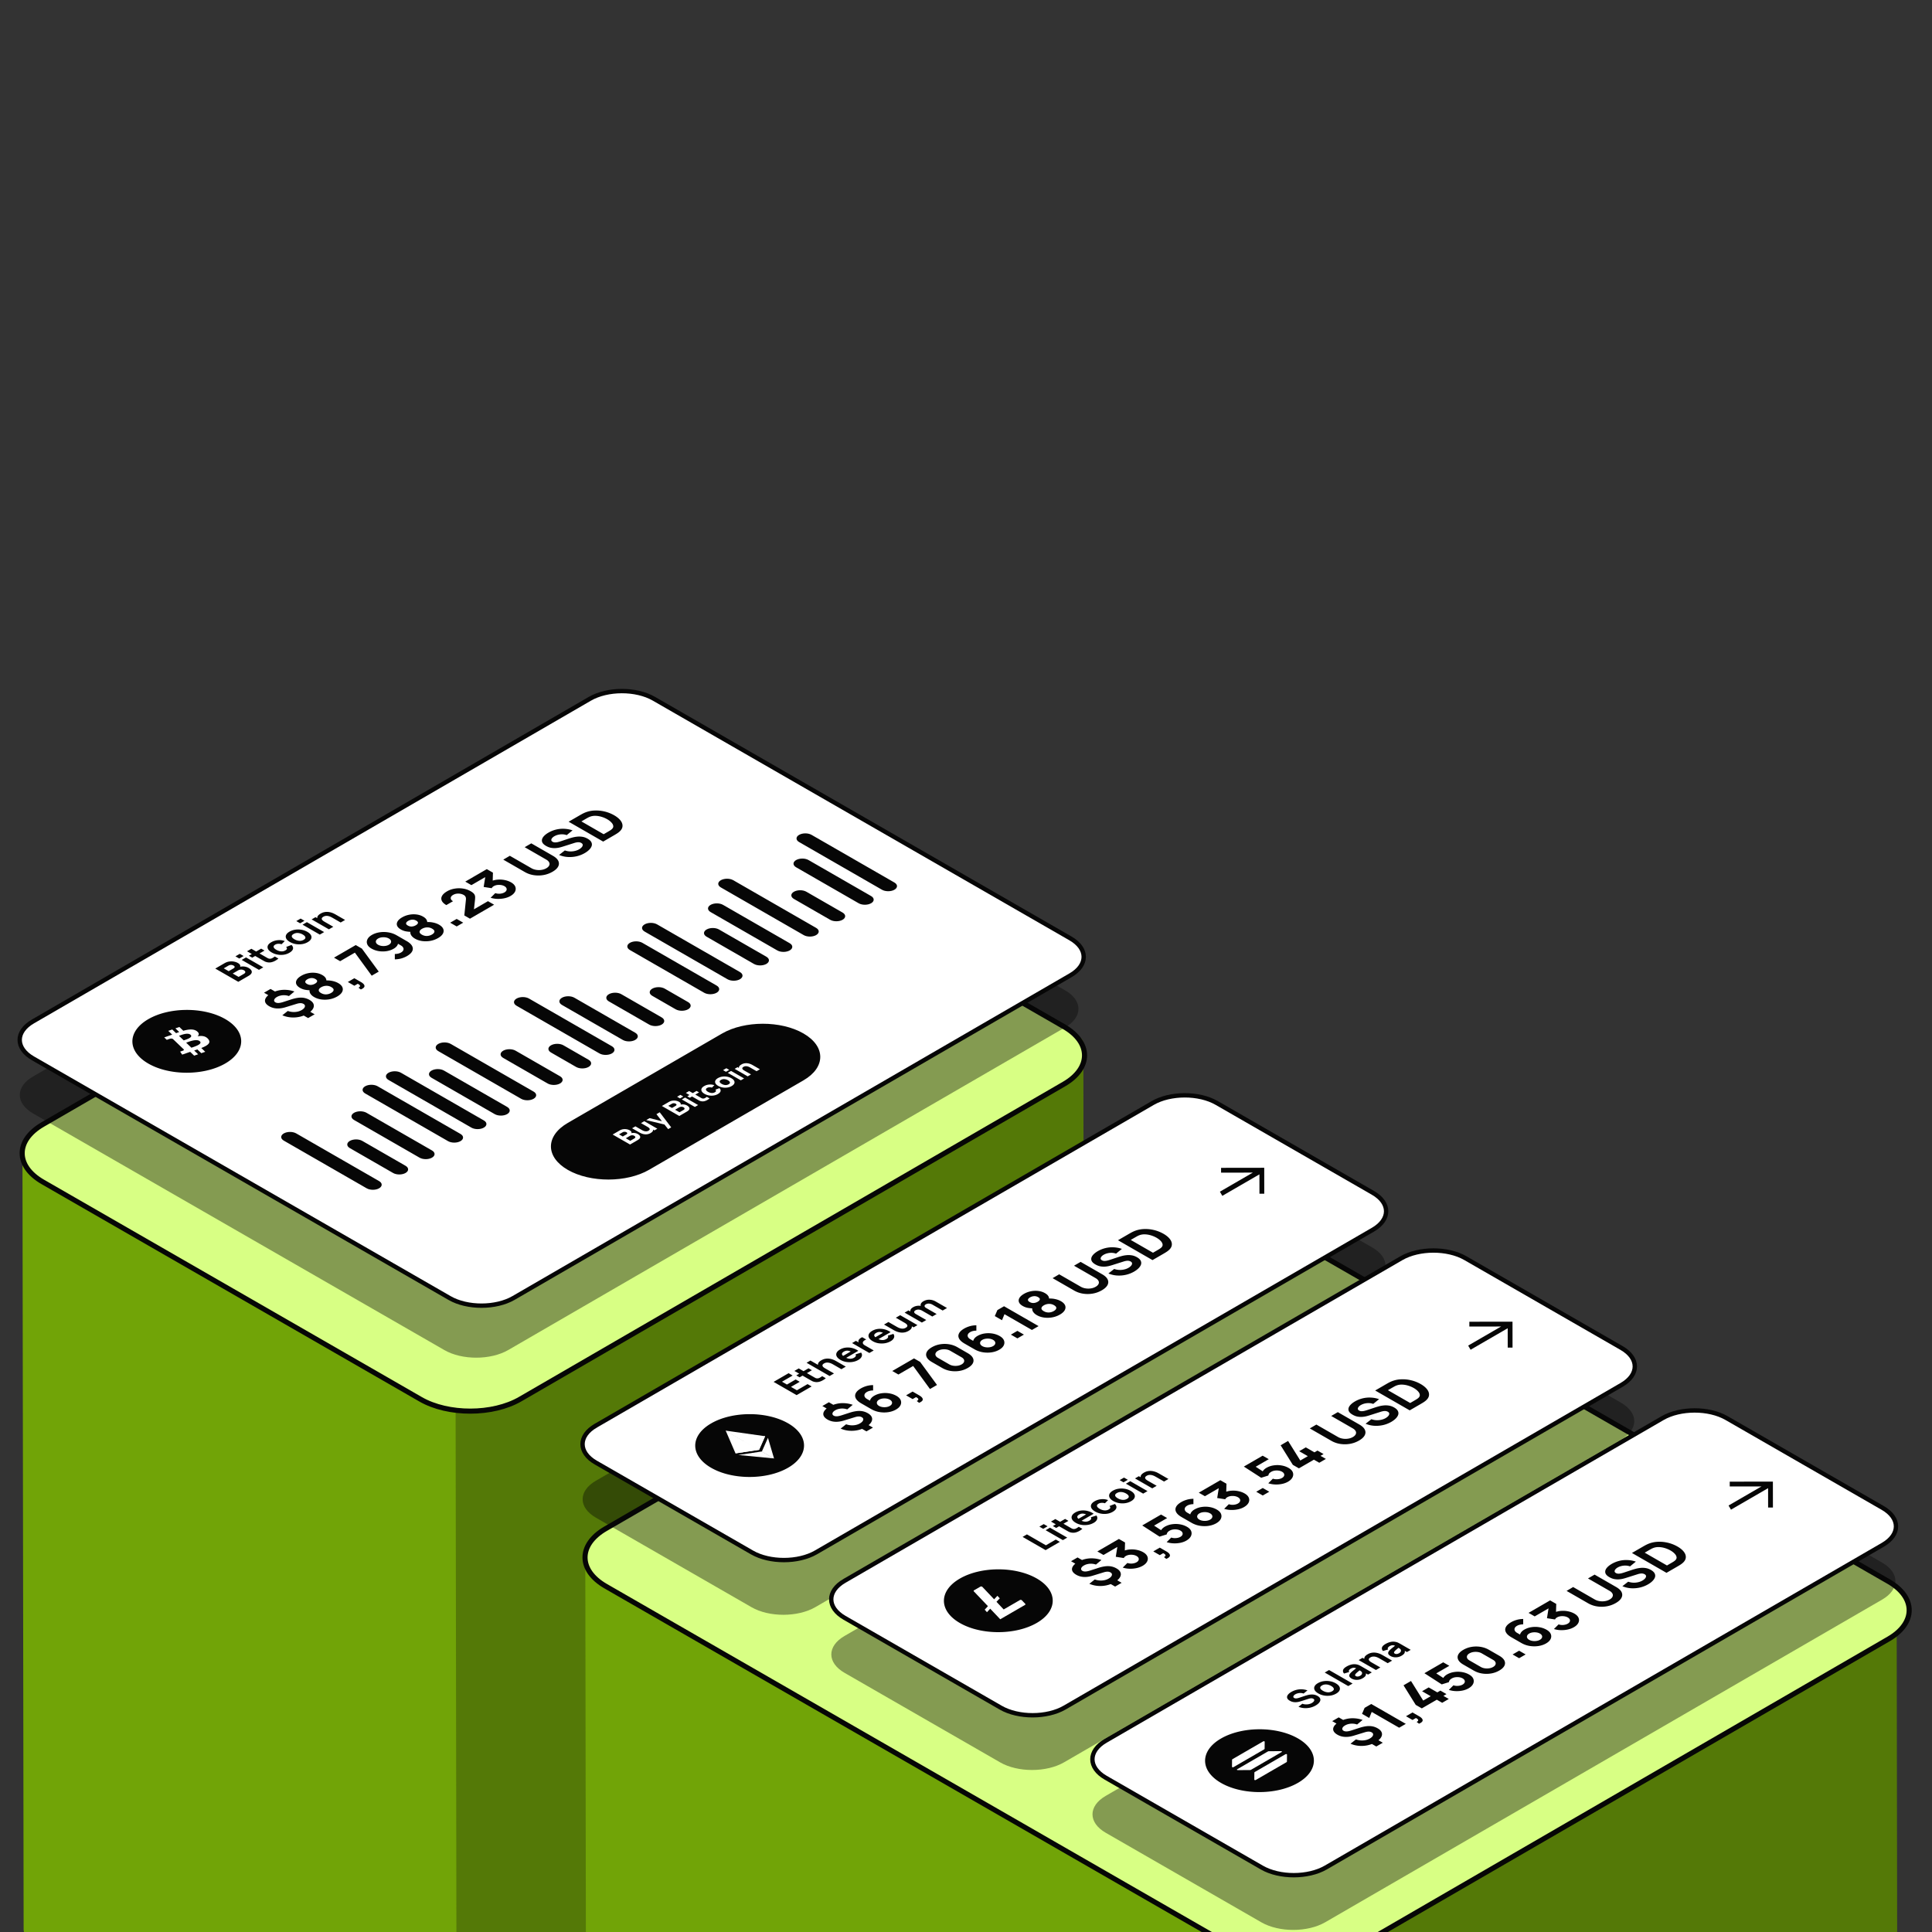 <svg xmlns="http://www.w3.org/2000/svg" width="1024" height="1024"><rect width="100%" height="100%" fill="#333333" stroke="none"/><path fill="#71a407" fill-rule="evenodd" d="M261.097 912.287a5.708 5.708 0 0 0-2.847 4.949l.362 240.23c.007 4.395-4.747 7.15-8.556 4.957L15.385 1027.407a5.709 5.709 0 0 1-2.862-4.94l-.619-410.303c-.007-4.395 4.746-7.149 8.556-4.958L189.914 704.7a5.708 5.708 0 0 0 5.709-.009l278.812-161.533c3.803-2.203 8.564.537 8.571 4.932l.35 232.129a5.71 5.71 0 0 1-2.846 4.948l-219.413 127.12Z"></path><path fill="#547907" d="M241.486 746.111c-.005-3.152 2.203-6.99 4.932-8.57L569.25 550.502c2.728-1.581 4.944-.306 4.949 2.847l.758 502.17c.004 3.154-2.203 6.991-4.932 8.572l-322.833 187.041c-2.729 1.577-4.944.3-4.949-2.846l-.758-502.176Z"></path><path fill="#d8ff84" stroke="#060606" stroke-width="2.703" d="m22.655 596.005 288.242-166.997c14.551-8.43 38.163-8.466 52.74-.08L563.88 544.137c14.577 8.386 14.597 22.019.046 30.449L275.684 741.583c-14.55 8.43-38.163 8.466-52.739.08L22.701 626.454c-14.576-8.386-14.597-22.018-.046-30.449Z"></path><path fill="#060606" d="m17.49 570.585 295.2-171.029c9.344-5.414 24.508-5.436 33.868-.05l218.02 125.435c9.362 5.386 9.375 14.14.03 19.554l-295.2 171.028c-9.344 5.414-24.507 5.437-33.868.052L17.52 590.139c-9.361-5.386-9.374-14.14-.03-19.554Z" opacity=".4"></path><path fill="#fff" stroke="#060606" stroke-width="2.315" d="m17.446 541.393 295.2-171.028c9.344-5.414 24.508-5.437 33.868-.051l220.841 127.058c9.36 5.386 9.374 14.14.03 19.554l-295.2 171.028c-9.344 5.414-24.508 5.437-33.869.051L17.476 560.947c-9.361-5.386-9.374-14.14-.03-19.554Z"></path><path fill="#060606" d="m126.308 520.381-12.204-7.02 4.873-2.825c.869-.502 1.746-.809 2.633-.917a7.524 7.524 0 0 1 2.48.07c.774.157 1.429.391 1.966.7.684.394 1.096.81 1.238 1.25.147.436.03.853-.353 1.252l-.425-.244a5.955 5.955 0 0 1 2.768-.38c.932.092 1.737.334 2.415.724.728.42 1.235.866 1.517 1.343.29.471.318.957.087 1.456-.236.496-.769.983-1.598 1.464l-5.397 3.127Zm.165-2.6 2.825-1.638c.311-.18.523-.377.635-.592a.72.72 0 0 0 .008-.651c-.102-.221-.317-.426-.645-.615a2.92 2.92 0 0 0-.948-.34 3.056 3.056 0 0 0-1.076.006c-.372.06-.737.192-1.091.398l-2.827 1.637 3.12 1.794Zm-5.271-3.034 2.504-1.45c.26-.15.446-.31.558-.48a.539.539 0 0 0 .067-.519c-.073-.179-.26-.354-.56-.526a2.673 2.673 0 0 0-1.287-.341 2.6 2.6 0 0 0-1.388.363l-2.504 1.452 2.61 1.501Zm5.625-6.703-2.035-1.17 2.301-1.333 2.035 1.17-2.301 1.333Zm10.423 5.997-9.152-5.266 2.3-1.332 9.153 5.266-2.3 1.332Zm10.32-5.978a10.27 10.27 0 0 1-1.709 1.166 7.67 7.67 0 0 1-1.938.76 5.249 5.249 0 0 1-2.057.067c-.644-.11-1.186-.285-1.627-.526a78.21 78.21 0 0 1-1.492-.838l-7.813-4.495 2.3-1.334 7.679 4.418c.356.205.68.389.975.551.294.156.578.252.855.287a2.523 2.523 0 0 0 1.499-.261 9.41 9.41 0 0 0 1.412-.897l1.915 1.102Zm-13.87-.477-1.78-1.025 6.497-3.764 1.78 1.024-6.497 3.765Zm19.69-2.603a8.26 8.26 0 0 1-3.07 1.047 10.121 10.121 0 0 1-3.286-.093 9.66 9.66 0 0 1-3.008-1.105c-.927-.533-1.568-1.118-1.925-1.752-.35-.638-.394-1.276-.13-1.911.265-.637.862-1.224 1.793-1.764a8.343 8.343 0 0 1 3.528-1.095 8.234 8.234 0 0 1 3.634.469l-1.69 1.684a4.803 4.803 0 0 0-1.822-.227c-.598.04-1.108.183-1.532.427-.485.282-.764.58-.837.897-.078.312.012.629.273.948.255.315.636.62 1.145.912.796.458 1.617.73 2.464.813.847.077 1.617-.086 2.311-.488.52-.3.795-.597.829-.89.033-.294-.103-.607-.408-.939l2.843-1.08c.713.71.97 1.425.774 2.146-.197.72-.825 1.387-1.885 2.001Zm9.702-5.62a8.492 8.492 0 0 1-3.038 1.046 10.46 10.46 0 0 1-3.327-.039 9.44 9.44 0 0 1-3.084-1.11c-.955-.55-1.597-1.146-1.925-1.791-.334-.648-.358-1.29-.071-1.926.287-.636.882-1.215 1.784-1.738a8.491 8.491 0 0 1 3.038-1.046 10.378 10.378 0 0 1 3.344.039 9.254 9.254 0 0 1 3.084 1.1c.95.546 1.591 1.143 1.925 1.791.334.642.357 1.284.071 1.927-.287.635-.887 1.218-1.801 1.747Zm-2.152-1.238c.738-.428 1.04-.89.904-1.385-.137-.501-.597-.978-1.383-1.43-.813-.468-1.65-.734-2.507-.798a3.995 3.995 0 0 0-2.37.531c-.502.291-.801.595-.897.91-.095.317-.021.636.222.959.25.319.639.631 1.17.937.819.471 1.655.74 2.507.808a4.028 4.028 0 0 0 2.354-.532Zm-1.86-8.767-2.035-1.17 2.302-1.334 2.034 1.171-2.301 1.333Zm10.423 5.998-9.152-5.266 2.301-1.334 9.153 5.266-2.302 1.334Zm11.064-6.411-4.322-2.486c-.21-.12-.486-.267-.83-.439a6.324 6.324 0 0 0-1.195-.444 4.362 4.362 0 0 0-1.405-.134c-.486.027-.974.182-1.464.467a2.556 2.556 0 0 0-.542.42.903.903 0 0 0-.27.578c-.022.215.074.46.289.733.22.27.616.57 1.187.898l-1.948.404c-.723-.416-1.254-.891-1.594-1.426-.339-.533-.41-1.083-.213-1.647.202-.567.752-1.11 1.648-1.63.716-.415 1.422-.683 2.116-.805a6.895 6.895 0 0 1 1.973-.077 8.198 8.198 0 0 1 1.71.36c.509.168.941.342 1.297.521s.61.312.762.4l5.136 2.954-2.335 1.353Zm-6.243 3.617-9.153-5.265 2.047-1.186 3.034 1.745.288-.167 6.12 3.52-2.336 1.353Zm-11.014 47.033-3.051-1.755 3.451-2 3.051 1.756-3.451 2Zm-20.313-11.687-3.051-1.755 3.45-2 3.052 1.755-3.451 2Zm19.903 9.429c-1.311.76-2.725 1.3-4.24 1.62a15.808 15.808 0 0 1-4.597.27 14.425 14.425 0 0 1-4.421-1.107l2.892-2.292a9.468 9.468 0 0 0 3.824.544c1.329-.085 2.501-.422 3.516-1.01.956-.554 1.522-1.142 1.7-1.763.185-.625-.053-1.129-.714-1.509a3.036 3.036 0 0 0-1.525-.394c-.567-.013-1.236.095-2.006.326l-5.915 1.813c-3.412 1.046-6.308.885-8.689-.486-1.12-.644-1.827-1.354-2.125-2.13-.288-.782-.17-1.579.353-2.392.523-.822 1.449-1.613 2.778-2.372a14.009 14.009 0 0 1 3.884-1.487 14.494 14.494 0 0 1 4.165-.315c1.423.087 2.846.373 4.269.86l-2.918 2.424a7.382 7.382 0 0 0-2.083-.437 7.858 7.858 0 0 0-2.172.143 6.774 6.774 0 0 0-1.968.699c-.575.313-1.002.654-1.28 1.02-.271.363-.38.716-.33 1.057.052.333.277.614.676.843.44.253 1.007.365 1.701.335.687-.036 1.55-.223 2.59-.562l4.14-1.34c2.081-.669 3.875-.98 5.384-.933a8.877 8.877 0 0 1 4.243 1.197c1.152.663 1.873 1.415 2.162 2.255.29.84.156 1.706-.402 2.596-.55.886-1.513 1.728-2.892 2.527Zm15.852-9.185a12.558 12.558 0 0 1-4.049 1.48 14.09 14.09 0 0 1-4.343.11c-1.431-.199-2.715-.624-3.85-1.277-.966-.556-1.662-1.205-2.087-1.948-.415-.747-.484-1.515-.206-2.302l.991.658a18.493 18.493 0 0 1-3.366-.251 8.612 8.612 0 0 1-2.783-1c-1.059-.61-1.733-1.286-2.022-2.029-.28-.747-.197-1.5.25-2.259.449-.767 1.247-1.485 2.397-2.151a11.838 11.838 0 0 1 3.708-1.385 12.007 12.007 0 0 1 3.91-.153c1.297.16 2.474.545 3.534 1.153.839.483 1.427 1.013 1.767 1.59.332.571.472 1.233.423 1.986l-1.069-.615a12.22 12.22 0 0 1 3.913.112c1.304.242 2.44.642 3.406 1.198 1.135.653 1.873 1.395 2.213 2.225.33.826.269 1.664-.187 2.516-.465.846-1.314 1.628-2.55 2.342Zm-3.253-1.871c.812-.471 1.251-.98 1.318-1.528.067-.547-.332-1.07-1.197-1.567a4.967 4.967 0 0 0-2.718-.685 5.59 5.59 0 0 0-2.666.752c-.812.47-1.239.981-1.28 1.534-.05.548.352 1.068 1.208 1.56.865.497 1.767.729 2.707.692a5.59 5.59 0 0 0 2.628-.758Zm-8.543-4.916c.66-.381 1.036-.786 1.129-1.21.084-.431-.217-.844-.904-1.24-.686-.394-1.402-.566-2.147-.516a4.73 4.73 0 0 0-2.12.641c-.66.383-1.028.791-1.104 1.226-.084.431.217.843.905 1.238.686.395 1.401.567 2.146.517a4.846 4.846 0 0 0 2.095-.656Zm24.29 3.072-1.246-.951c.44-.216.702-.446.786-.69.093-.24.029-.477-.19-.712-.205-.234-.54-.451-1.006-.65l-1.776 1.028-3.458-1.988 3.452-2 3.457 1.989c1.221.702 1.86 1.398 1.921 2.087.06.689-.587 1.318-1.94 1.887Zm5.766-7.303-8.91-12.218-7.816 4.53-3.255-1.873 11.523-6.675 3.253 1.871 8.936 12.203-3.731 2.162Zm.093-21.602c1.209-.7 2.576-1.165 4.1-1.392a14.779 14.779 0 0 1 4.66.044c1.568.257 3.016.768 4.347 1.534l5.314 3.057c1.44.829 2.406 1.707 2.9 2.635.483.924.502 1.843.055 2.757-.457.91-1.37 1.762-2.74 2.556-.889.515-1.866.929-2.932 1.244-1.067.304-2.248.475-3.543.511l-.004-2.845a7.77 7.77 0 0 0 1.765-.2 5.523 5.523 0 0 0 1.485-.567c.66-.383 1.079-.802 1.255-1.256a1.573 1.573 0 0 0-.077-1.35c-.23-.444-.624-.827-1.183-1.149l-2.721-1.565 1.22.027c.018.607-.177 1.194-.583 1.762-.413.562-.988 1.057-1.724 1.483-1.151.667-2.425 1.106-3.822 1.319a13.487 13.487 0 0 1-4.178-.03 11.346 11.346 0 0 1-3.812-1.345c-1.153-.663-1.899-1.429-2.24-2.298-.347-.875-.31-1.747.11-2.618.415-.876 1.197-1.648 2.348-2.314Zm3.305 1.902c-.525.303-.88.656-1.066 1.058a1.44 1.44 0 0 0-.011 1.195c.179.395.53.744 1.056 1.047.526.301 1.135.506 1.83.613a7.16 7.16 0 0 0 2.07.004c.686-.104 1.291-.308 1.815-.612.525-.304.876-.654 1.053-1.05a1.421 1.421 0 0 0-.002-1.203c-.178-.404-.53-.759-1.056-1.06-.508-.294-1.105-.49-1.791-.592a7.192 7.192 0 0 0-2.07-.005c-.695.1-1.304.3-1.828.605Zm31.778-.24a12.582 12.582 0 0 1-4.05 1.48 14.116 14.116 0 0 1-4.342.11c-1.432-.2-2.715-.625-3.85-1.278-.967-.556-1.662-1.205-2.087-1.947-.416-.748-.484-1.515-.206-2.303l.991.659a18.585 18.585 0 0 1-3.366-.252 8.636 8.636 0 0 1-2.783-1c-1.059-.61-1.733-1.285-2.022-2.028-.28-.748-.197-1.5.25-2.26.448-.768 1.247-1.485 2.398-2.152a11.848 11.848 0 0 1 3.706-1.384 12.017 12.017 0 0 1 3.912-.152c1.296.159 2.473.543 3.532 1.153.84.483 1.43 1.012 1.768 1.588.332.573.472 1.235.422 1.987l-1.068-.614a12.195 12.195 0 0 1 3.912.112c1.305.242 2.44.641 3.406 1.196 1.136.654 1.873 1.396 2.214 2.227.33.825.269 1.664-.187 2.515-.465.847-1.314 1.627-2.55 2.343Zm-3.254-1.873c.813-.47 1.252-.98 1.319-1.527.067-.547-.332-1.07-1.196-1.567a4.99 4.99 0 0 0-2.72-.686 5.598 5.598 0 0 0-2.665.752c-.812.472-1.24.983-1.28 1.535-.05.548.352 1.068 1.208 1.56.865.498 1.767.728 2.707.693a5.576 5.576 0 0 0 2.627-.76Zm-8.542-4.914c.66-.383 1.036-.786 1.128-1.211.084-.431-.217-.844-.903-1.239-.686-.394-1.403-.567-2.148-.517-.753.045-1.46.26-2.12.642-.66.381-1.027.79-1.103 1.226-.084.43.218.843.904 1.237.687.396 1.402.568 2.147.518a4.849 4.849 0 0 0 2.095-.656Zm21.67.627-3.458-1.99 3.452-2 3.457 1.99-3.451 2Zm7.038-4.108-3-1.726.851-8.36c.067-.626-.006-1.137-.219-1.532a2.307 2.307 0 0 0-.903-.93 5.574 5.574 0 0 0-1.83-.657 6.065 6.065 0 0 0-1.993-.034 5.027 5.027 0 0 0-1.841.626c-.584.338-.964.715-1.142 1.13-.177.407-.168.807.027 1.204.187.39.543.727 1.07 1.01l-3.555 2.059c-1.254-.722-2.063-1.505-2.429-2.35-.365-.846-.308-1.697.174-2.553.481-.856 1.374-1.662 2.677-2.416 1.192-.692 2.521-1.158 3.986-1.4a13.724 13.724 0 0 1 4.406-.043 11.46 11.46 0 0 1 4.054 1.395c.907.521 1.534 1.029 1.882 1.522a2.84 2.84 0 0 1 .524 1.605c0 .577-.045 1.259-.138 2.046l-.6 5.369-1.042-.278 8.577-4.97 3.255 1.872-12.791 7.411Zm21.51-12.05c-.913.529-1.967.929-3.16 1.2a15.709 15.709 0 0 1-3.734.357 13.267 13.267 0 0 1-3.672-.603l2.46-2.453a6.27 6.27 0 0 0 2.604.297c.89-.095 1.639-.318 2.248-.671.524-.303.875-.653 1.052-1.05.186-.4.19-.8.01-1.196-.168-.4-.517-.752-1.042-1.054-.788-.453-1.733-.684-2.833-.692-1.101-.018-2.07.215-2.908.7a2.49 2.49 0 0 0-.62.493c-.17.177-.302.364-.394.565l-4.269-.668.982-6.146.991.277-8.477 4.911-3.254-1.872 11.42-6.617 3.255 1.872-.145 5.134-.992-.541a11.44 11.44 0 0 1 3.758-.9 12.974 12.974 0 0 1 3.76.257c1.212.257 2.287.657 3.228 1.198 1.153.664 1.9 1.43 2.24 2.3.331.864.285 1.732-.136 2.603-.431.865-1.222 1.631-2.373 2.298Zm22.232-12.823a14.55 14.55 0 0 1-4.772 1.738c-1.719.3-3.433.32-5.144.059a13.57 13.57 0 0 1-4.765-1.658l-11.415-6.567 3.476-2.044 11.416 6.568a7.2 7.2 0 0 0 1.944.766 9 9 0 0 0 2.108.247 9.078 9.078 0 0 0 2.084-.253 7.155 7.155 0 0 0 1.815-.728c.558-.324.977-.679 1.256-1.065.286-.392.43-.793.43-1.204-.001-.41-.15-.814-.447-1.209-.288-.4-.73-.771-1.322-1.112l-11.416-6.568 3.502-2.029 11.441 6.582c1.466.844 2.43 1.759 2.888 2.745.458.987.43 1.977-.085 2.97-.524.989-1.52 1.91-2.994 2.762Zm17.114-9.915a15.65 15.65 0 0 1-4.378 1.715 16.606 16.606 0 0 1-4.738.366 14.065 14.065 0 0 1-4.523-1.078l3.07-2.395a9.237 9.237 0 0 0 4.001.485c1.364-.134 2.553-.494 3.568-1.083.567-.329 1.027-.699 1.383-1.11.354-.41.528-.814.519-1.21 0-.401-.255-.748-.764-1.04a2.658 2.658 0 0 0-.623-.256 2.98 2.98 0 0 0-.762-.13 4.758 4.758 0 0 0-.978.067 8.737 8.737 0 0 0-1.244.295l-6.144 1.945c-.457.147-1.016.304-1.676.472-.652.162-1.371.27-2.158.326a10.1 10.1 0 0 1-2.478-.15c-.863-.166-1.732-.499-2.605-1.001-1.229-.707-1.941-1.474-2.137-2.3-.196-.825.023-1.652.656-2.479.635-.827 1.581-1.6 2.843-2.321a15.28 15.28 0 0 1 8.329-1.978 15.73 15.73 0 0 1 4.344.83l-3.095 2.527a7.237 7.237 0 0 0-2.25-.43 8.446 8.446 0 0 0-2.234.223 7.714 7.714 0 0 0-1.917.714c-.558.305-.994.645-1.306 1.022-.313.367-.465.73-.456 1.086.017.352.242.652.675.9.398.23.847.346 1.346.351.491 0 1-.065 1.524-.193a17.706 17.706 0 0 0 1.524-.443l4.037-1.34c.6-.202 1.294-.407 2.081-.62a14.896 14.896 0 0 1 2.515-.457 10.25 10.25 0 0 1 2.756.075c.948.146 1.885.485 2.808 1.015.983.566 1.636 1.181 1.96 1.846.321.655.378 1.322.167 2.001-.22.675-.65 1.336-1.292 1.982-.634.642-1.417 1.231-2.348 1.77Zm9.743-6.085-18.305-10.532 5.913-3.425c.144-.083.444-.253.901-.508s.919-.488 1.384-.699a14.635 14.635 0 0 1 5.281-1.283 19.056 19.056 0 0 1 5.564.505 19.065 19.065 0 0 1 5.083 2.001c1.551.892 2.712 1.868 3.484 2.927.773 1.061 1.07 2.13.894 3.211-.175 1.081-.911 2.098-2.205 3.054-.363.27-.765.537-1.205.801-.44.265-.731.438-.875.523l-5.914 3.425Zm.248-3.901 2.411-1.397c.229-.132.534-.313.914-.544.373-.235.685-.46.939-.677.634-.553.908-1.142.822-1.768-.077-.63-.407-1.25-.993-1.86-.577-.616-1.301-1.174-2.174-1.677a14.288 14.288 0 0 0-2.987-1.279 12.062 12.062 0 0 0-3.214-.545c-1.076-.032-2.074.13-2.997.489-.381.143-.77.324-1.167.544a69.63 69.63 0 0 0-.94.53l-2.41 1.397 11.796 6.787Zm-200.571 97.965c11.27 6.484 11.286 17.024.036 23.542-11.25 6.518-29.507 6.546-40.776.062-11.27-6.484-11.286-17.024-.036-23.542 11.25-6.518 29.506-6.546 40.776-.062Z"></path><path fill="#fff" d="M104.394 546.596c-1.737-1.352-4.388-1.085-7.244-.276l-2.079-1.991-2.101.733 2.024 1.939c-.553.193-1.11.395-1.664.597l-2.038-1.951-2.1.732 2.077 1.991c-.45.164-.89.325-1.327.476l-.006-.006-2.9 1.01 1.353 1.295s1.533-.558 1.525-.533c.851-.297 1.426-.108 1.763.11l2.368 2.268c.06-.02.138-.045.23-.069l-.22.078 3.316 3.178c.124.167.223.468-.37.676.04.004-1.528.532-1.528.532l1.093 1.593 2.735-.952c.509-.178 1.015-.348 1.509-.517l2.102 2.013 2.1-.73-2.08-1.994a116.24 116.24 0 0 0 1.689-.576l2.07 1.984 2.1-.733-2.097-2.01c3.41-1.349 5.347-2.724 3.657-4.745-1.36-1.627-3.335-1.876-5.63-1.455.844-.783.948-1.679-.327-2.667Zm1.555 5.331c1.573 1.504-3.074 2.891-4.497 3.388l-2.785-2.668c1.424-.497 5.645-2.29 7.282-.72Zm-4.906-3.424c1.428 1.37-2.465 2.509-3.651 2.922l-2.526-2.42c1.186-.413 4.685-1.93 6.177-.502Z"></path><path fill="#060606" d="M150.407 600.743c1.821-1.055 4.777-1.06 6.6-.01l43.929 25.274c1.824 1.05 1.827 2.756.006 3.81-1.822 1.056-4.777 1.06-6.601.01l-43.928-25.273c-1.824-1.05-1.827-2.756-.006-3.81Zm78.318-33.307c1.82-1.056 4.776-1.06 6.6-.01l33.477 19.26c1.824 1.05 1.827 2.756.006 3.81-1.822 1.056-4.777 1.06-6.601.011l-33.477-19.26c-1.824-1.05-1.827-2.756-.005-3.811Zm69.12-38.61c1.82-1.055 4.776-1.06 6.6-.01l32.236 18.547c1.825 1.05 1.827 2.756.006 3.81-1.82 1.056-4.776 1.06-6.6.01l-32.236-18.546c-1.825-1.05-1.827-2.756-.006-3.81Zm78.78-49.224c1.821-1.055 4.776-1.06 6.6-.01l35.338 20.332c1.825 1.05 1.827 2.755.006 3.81-1.821 1.055-4.776 1.06-6.6.01l-35.338-20.33c-1.825-1.05-1.827-2.757-.006-3.812ZM185.418 604.708c1.821-1.055 4.776-1.06 6.6-.01l22.932 13.193c1.824 1.05 1.827 2.756.005 3.811-1.82 1.055-4.776 1.06-6.6.01l-22.931-13.193c-1.825-1.05-1.827-2.756-.006-3.811Zm137.294-77.758c1.821-1.054 4.776-1.059 6.6-.01l21.38 12.302c1.825 1.05 1.828 2.756.007 3.81-1.822 1.056-4.777 1.06-6.601.01l-21.38-12.3c-1.825-1.05-1.827-2.756-.006-3.811Zm-90.422 26.352c1.821-1.055 4.777-1.06 6.6-.01l43.929 25.274c1.824 1.05 1.827 2.756.005 3.81-1.82 1.056-4.776 1.06-6.6.01l-43.928-25.273c-1.824-1.05-1.827-2.755-.006-3.81Zm149.755-86.762c1.821-1.055 4.776-1.06 6.6-.01l43.929 25.274c1.824 1.05 1.826 2.755.005 3.81-1.82 1.056-4.776 1.06-6.6.01l-43.928-25.273c-1.824-1.05-1.827-2.756-.006-3.81Zm-36.325 57.467c1.821-1.055 4.776-1.06 6.6-.01l12.386 7.126c1.824 1.05 1.827 2.756.006 3.811-1.821 1.055-4.777 1.06-6.6.01l-12.386-7.126c-1.825-1.05-1.827-2.755-.006-3.81Zm-158.075 65.797c1.821-1.056 4.776-1.06 6.6-.01l34.718 19.974c1.824 1.05 1.827 2.756.006 3.81-1.821 1.056-4.777 1.06-6.6.01l-34.718-19.974c-1.825-1.05-1.827-2.755-.006-3.81Zm79.044-32.901c1.821-1.055 4.776-1.06 6.6-.01l23.552 13.55c1.824 1.05 1.827 2.755.006 3.81-1.821 1.056-4.777 1.06-6.6.01l-23.552-13.55c-1.825-1.05-1.827-2.755-.006-3.81Zm67.166-57.18c1.821-1.055 4.776-1.06 6.6-.01l39.37 22.651c1.825 1.05 1.827 2.756.006 3.811-1.821 1.055-4.776 1.06-6.6.01l-39.37-22.65c-1.825-1.05-1.827-2.757-.006-3.812Zm86.927-27.08c1.82-1.055 4.776-1.06 6.6-.01l19.212 11.053c1.824 1.05 1.827 2.756.006 3.811-1.822 1.055-4.777 1.06-6.601.01l-19.212-11.053c-1.824-1.05-1.826-2.756-.005-3.81Zm-146.995 56.618c1.822-1.055 4.777-1.06 6.601-.01l43.928 25.273c1.824 1.05 1.827 2.756.006 3.811-1.822 1.055-4.777 1.06-6.601.01l-43.928-25.273c-1.824-1.05-1.827-2.756-.006-3.811Zm67.869-39.32c1.82-1.055 4.776-1.06 6.6-.01l43.928 25.274c1.824 1.05 1.827 2.756.006 3.81-1.821 1.056-4.776 1.06-6.6.01l-43.929-25.273c-1.824-1.05-1.826-2.756-.005-3.81Zm-148.114 85.806c1.821-1.055 4.776-1.06 6.6-.01l43.929 25.273c1.824 1.05 1.826 2.756.005 3.811-1.82 1.055-4.776 1.06-6.6.01l-43.928-25.273c-1.824-1.05-1.827-2.756-.006-3.811Zm98.489-21.709c1.821-1.055 4.777-1.06 6.6-.01l13.317 7.662c1.824 1.05 1.827 2.755.006 3.81-1.821 1.056-4.777 1.06-6.601.01l-13.316-7.66c-1.824-1.05-1.827-2.756-.006-3.812Zm129.908-98.183c1.82-1.055 4.776-1.06 6.6-.01l33.17 19.084c1.823 1.05 1.826 2.756.005 3.81-1.821 1.056-4.776 1.06-6.6.01l-33.17-19.083c-1.824-1.05-1.827-2.755-.005-3.81ZM205.917 568.587c1.821-1.055 4.777-1.06 6.601-.01l43.928 25.274c1.824 1.05 1.827 2.755.006 3.81-1.822 1.056-4.777 1.06-6.601.01l-43.928-25.273c-1.824-1.05-1.827-2.756-.006-3.81Zm168.573-75.931c1.821-1.056 4.777-1.06 6.601-.01l25.102 14.442c1.825 1.05 1.827 2.756.006 3.81-1.821 1.056-4.776 1.06-6.6.01l-25.103-14.442c-1.824-1.05-1.827-2.755-.006-3.81Zm49.048-50.156c1.82-1.055 4.776-1.059 6.6-.01l43.928 25.274c1.824 1.05 1.827 2.756.006 3.81-1.821 1.056-4.777 1.06-6.6.01l-43.929-25.273c-1.824-1.05-1.826-2.755-.005-3.81ZM300.917 595.182l81.793-47.388c11.891-6.89 31.188-6.918 43.1-.065 11.913 6.854 11.93 17.995.038 24.885L344.056 620c-11.892 6.89-31.189 6.919-43.101.065-11.913-6.853-11.93-17.994-.038-24.884Z"></path><path fill="#fff" d="m333.929 606.62-9.216-5.302 3.68-2.132c.656-.38 1.319-.612 1.988-.694a5.698 5.698 0 0 1 1.873.053c.584.12 1.08.296 1.485.53.515.296.827.611.935.944.11.329.021.644-.267.945l-.321-.184a4.498 4.498 0 0 1 2.09-.288c.704.07 1.311.253 1.823.547.55.317.933.654 1.146 1.014.218.357.24.723.066 1.1-.178.374-.581.742-1.207 1.105l-4.075 2.362Zm.124-1.964 2.135-1.236c.233-.136.393-.285.479-.448a.54.54 0 0 0 .004-.491c-.076-.167-.238-.322-.485-.464a2.198 2.198 0 0 0-.718-.258 2.328 2.328 0 0 0-.812.005 2.4 2.4 0 0 0-.823.3l-2.134 1.237 2.354 1.355Zm-3.98-2.29 1.891-1.096c.196-.114.336-.234.422-.363a.409.409 0 0 0 .05-.39c-.056-.136-.196-.269-.422-.4a2.032 2.032 0 0 0-.973-.256 1.959 1.959 0 0 0-1.048.275l-1.89 1.095 1.97 1.134Zm14.763-1.83a4.868 4.868 0 0 1-1.597.608 5.388 5.388 0 0 1-1.496.062 6.443 6.443 0 0 1-1.28-.271 7.644 7.644 0 0 1-.985-.398 12.825 12.825 0 0 1-.576-.302l-3.877-2.231 1.762-1.022 3.264 1.878c.158.091.369.203.634.336.26.13.559.24.895.33.338.09.69.126 1.055.106a2.509 2.509 0 0 0 1.112-.356 1.93 1.93 0 0 0 .41-.318.709.709 0 0 0 .21-.433c.012-.165-.065-.35-.232-.554-.166-.208-.463-.435-.889-.681l1.47-.305c.546.315.948.673 1.204 1.076.256.404.308.82.155 1.248-.148.426-.561.835-1.239 1.227Zm2.032-1.413-2.291-1.318-.217.126-4.621-2.658 1.75-1.015 6.912 3.977-1.533.888Zm7.272-.665-2.332-2.877 1.1.604-10.4-2.517 1.802-1.043 7.253 1.841-.408.237-3.229-4.173 1.737-1.007 6.086 8.001-1.61.934Zm5.89-6.961-9.214-5.302 3.679-2.131c.656-.381 1.319-.612 1.987-.694a5.7 5.7 0 0 1 1.874.053c.584.12 1.08.296 1.485.529.515.297.827.612.934.943.111.33.022.646-.267.946l-.32-.184a4.486 4.486 0 0 1 2.09-.287c.704.07 1.311.252 1.823.547.55.317.933.654 1.146 1.013.218.356.24.724.066 1.1-.178.374-.58.743-1.207 1.106l-4.075 2.36Zm.126-1.964 2.134-1.237c.234-.135.393-.284.478-.447a.54.54 0 0 0 .006-.49c-.077-.168-.24-.322-.487-.465a2.207 2.207 0 0 0-.717-.257 2.306 2.306 0 0 0-.812.005c-.28.044-.555.145-.823.3l-2.134 1.236 2.355 1.355Zm-3.98-2.29 1.89-1.095c.196-.114.336-.235.422-.363a.41.41 0 0 0 .05-.392c-.056-.134-.196-.267-.423-.398a2.02 2.02 0 0 0-.972-.256 1.95 1.95 0 0 0-1.048.275l-1.89 1.095 1.97 1.134Zm4.246-5.062-1.536-.883 1.738-1.007 1.536.883-1.738 1.007Zm7.871 4.528-6.91-3.975 1.737-1.007 6.912 3.976-1.739 1.006Zm7.793-4.514a7.74 7.74 0 0 1-1.29.88c-.464.26-.953.452-1.464.575a3.953 3.953 0 0 1-1.553.05c-.486-.083-.896-.215-1.228-.396a60.083 60.083 0 0 1-1.127-.633l-5.9-3.395 1.737-1.007 5.799 3.336c.268.155.513.293.735.416a1.871 1.871 0 0 0 1.778.02 7.117 7.117 0 0 0 1.067-.678l1.446.832Zm-10.473-.36-1.345-.774 4.906-2.842 1.345.773-4.906 2.842Zm14.868-1.965a6.23 6.23 0 0 1-2.318.79 7.619 7.619 0 0 1-2.482-.07 7.298 7.298 0 0 1-2.271-.834c-.7-.403-1.184-.844-1.454-1.324-.264-.481-.297-.963-.097-1.443.199-.48.65-.924 1.353-1.33a6.277 6.277 0 0 1 2.665-.828 6.22 6.22 0 0 1 2.744.354l-1.278 1.272a3.627 3.627 0 0 0-1.374-.172c-.452.03-.837.138-1.157.323-.367.212-.577.437-.632.677-.06.236.01.474.206.715.192.238.48.469.864.69a4.62 4.62 0 0 0 1.861.613 2.869 2.869 0 0 0 1.745-.368c.393-.227.6-.452.626-.673.026-.221-.078-.458-.308-.708l2.147-.815c.538.535.732 1.075.584 1.62-.148.543-.623 1.048-1.424 1.511Zm7.326-4.244a6.422 6.422 0 0 1-2.294.79 7.89 7.89 0 0 1-2.512-.03 7.12 7.12 0 0 1-2.33-.838c-.72-.415-1.204-.866-1.453-1.352-.252-.49-.27-.975-.053-1.454.217-.481.666-.919 1.347-1.314a6.422 6.422 0 0 1 2.294-.789 7.812 7.812 0 0 1 2.526.03c.84.143 1.616.42 2.329.83.716.413 1.201.863 1.453 1.353.253.485.27.969.053 1.454-.216.48-.67.92-1.36 1.32Zm-1.625-.935c.558-.324.786-.672.682-1.046-.102-.379-.45-.74-1.043-1.08a4.424 4.424 0 0 0-1.894-.602 3.016 3.016 0 0 0-1.79.401c-.379.22-.604.448-.676.688-.072.238-.016.48.167.723.188.24.482.477.884.707.618.356 1.25.56 1.893.61a3.046 3.046 0 0 0 1.777-.4Zm-1.404-6.62-1.536-.884 1.737-1.007 1.536.883-1.737 1.007Zm7.871 4.529-6.911-3.977 1.737-1.007 6.912 3.977-1.738 1.007Zm8.354-4.84-3.263-1.879a12.917 12.917 0 0 0-.627-.331 4.753 4.753 0 0 0-.903-.334 3.264 3.264 0 0 0-1.06-.102c-.367.02-.736.137-1.107.352a1.942 1.942 0 0 0-.408.318.68.68 0 0 0-.204.436c-.017.162.056.347.218.553.166.204.465.43.896.678l-1.47.305c-.547-.314-.947-.673-1.203-1.075-.257-.404-.31-.819-.162-1.245.153-.428.567-.839 1.245-1.23a4.87 4.87 0 0 1 1.597-.609 5.243 5.243 0 0 1 1.49-.058c.473.051.903.142 1.292.272.383.127.71.258.979.394.269.134.46.235.576.301l3.878 2.232-1.764 1.021Zm-4.714 2.73-6.912-3.976 1.546-.896 2.291 1.319.218-.126 4.62 2.658-1.763 1.022Z"></path><path fill="#71a407" fill-rule="evenodd" d="M709.113 719.76c-.007-4.395-4.768-7.135-8.571-4.932L636.02 752.21a5.711 5.711 0 0 0-2.848 4.948l.35 232.13c.007 4.394 4.77 7.134 8.573 4.93l64.521-37.38a5.708 5.708 0 0 0 2.847-4.95l-.35-232.129Zm5.47 332.714a5.707 5.707 0 0 0-2.862-4.94L318.78 821.458c-3.81-2.192-8.564.562-8.557 4.957l.619 410.303a5.707 5.707 0 0 0 2.863 4.94l392.943 226.076c3.809 2.19 8.563-.559 8.556-4.958l-.62-410.302Z"></path><path fill="#547907" d="M1005.27 851.68c-.004-3.153-2.22-4.428-4.94-2.847l-310.498 179.889c-2.728 1.58-4.936 5.418-4.931 8.57l.359 237.671c.004 3.156 2.22 4.434 4.948 2.847l310.498-179.885c2.72-1.581 4.928-5.418 4.923-8.571l-.359-237.675Z"></path><path fill="#d8ff84" stroke="#060606" stroke-width="2.703" d="m320.973 810.26 288.243-166.997c14.55-8.43 38.163-8.466 52.739-.08l339.003 195.042c14.577 8.387 14.597 22.019.046 30.45l-288.242 166.997c-14.55 8.43-38.163 8.465-52.739.08L321.02 840.708c-14.576-8.386-14.596-22.019-.046-30.449Z"></path><path fill="#060606" d="m315.808 784.84 295.2-171.028c9.344-5.414 24.508-5.437 33.869-.051l82.48 47.454c9.361 5.386 9.374 14.14.03 19.554l-295.2 171.028c-9.344 5.414-24.508 5.437-33.869.052l-82.48-47.455c-9.36-5.385-9.374-14.14-.03-19.554Z" opacity=".4"></path><path fill="#fff" stroke="#060606" stroke-width="2.315" d="m315.764 755.645 295.2-171.028c9.344-5.414 24.508-5.437 33.869-.052l82.815 47.647c9.36 5.386 9.374 14.14.03 19.554l-295.2 171.029c-9.344 5.413-24.508 5.436-33.869.05L315.794 775.2c-9.36-5.386-9.374-14.14-.03-19.554Z"></path><path fill="none" stroke="#060606" stroke-width="2.553" d="m647.211 632.721 21.577-12.501m-21.595.033 21.598-.032.019 12.47"></path><path fill="#060606" d="m422.229 739.448-12.204-7.02 7.953-4.608 2.152 1.239-5.651 3.273 2.61 1.502 4.636-2.686 2.153 1.239-4.636 2.686 3.135 1.803 5.652-3.274 2.152 1.24-7.952 4.606Zm15.462-8.958c-.513.434-1.083.823-1.71 1.166a7.66 7.66 0 0 1-1.937.76 5.265 5.265 0 0 1-2.057.068c-.644-.11-1.186-.286-1.626-.526a76.112 76.112 0 0 1-1.492-.838l-7.814-4.496 2.301-1.333 7.678 4.417c.356.205.681.389.974.552.294.156.58.251.856.287a2.52 2.52 0 0 0 1.498-.262 9.417 9.417 0 0 0 1.414-.897l1.915 1.102Zm-13.87-.478-1.78-1.023 6.497-3.765 1.78 1.024-6.498 3.764Zm22.132-4.31-4.322-2.486c-.209-.12-.486-.266-.83-.439a6.408 6.408 0 0 0-1.194-.442 4.365 4.365 0 0 0-1.407-.135c-.485.026-.973.182-1.464.467a2.574 2.574 0 0 0-.541.42.904.904 0 0 0-.27.579c-.023.214.074.458.289.732.22.27.616.569 1.186.898l-1.946.403c-.723-.415-1.254-.891-1.594-1.425-.34-.533-.41-1.082-.215-1.647.203-.567.752-1.11 1.65-1.63.715-.415 1.42-.683 2.114-.805a6.897 6.897 0 0 1 1.974-.076 8.194 8.194 0 0 1 1.711.359c.508.169.94.342 1.296.52.355.18.61.312.763.4l5.135 2.955-2.335 1.353Zm-6.244 3.618-12.203-7.02 2.048-1.187 6.271 3.609.287-.168 5.932 3.414-2.335 1.352Zm15.276-8.555a9.028 9.028 0 0 1-3.08 1.09 10.82 10.82 0 0 1-3.346.01 8.842 8.842 0 0 1-3.041-1.057c-1-.576-1.673-1.19-2.018-1.845-.345-.654-.375-1.3-.087-1.936.28-.639.873-1.22 1.774-1.743a7.98 7.98 0 0 1 3.123-1.026 9.466 9.466 0 0 1 3.397.234 9.967 9.967 0 0 1 3.228 1.467l-2.276 1.318-.847-.487c-.933-.537-1.752-.835-2.457-.896-.706-.067-1.394.093-2.065.482-.784.455-1.123.928-1.015 1.42.109.484.628.996 1.56 1.533.854.49 1.698.764 2.534.822a4.059 4.059 0 0 0 2.328-.546c.45-.262.738-.543.861-.843.124-.3.084-.606-.119-.919l2.962-.953c.492.681.598 1.37.316 2.068-.275.695-.853 1.297-1.732 1.807Zm-7.216-.655-1.712-.984 6.057-3.51 1.712.985-6.057 3.51Zm13.008-2.996-9.153-5.266 2.03-1.176 2.239 1.288-.51-.038a1.99 1.99 0 0 1-.39-.772 1.21 1.21 0 0 1 .084-.792c.085-.206.22-.405.405-.597.181-.196.401-.38.66-.55.254-.172.536-.33.846-.47l2.152 1.238a3.54 3.54 0 0 0-.963.472c-.31.206-.537.424-.678.656a1.058 1.058 0 0 0-.184.685c.017.224.12.446.305.663.181.216.447.424.797.626l4.678 2.69-2.318 1.343Zm11.308-6.257a9.016 9.016 0 0 1-3.08 1.09c-1.117.177-2.232.18-3.344.01a8.837 8.837 0 0 1-3.041-1.057c-1-.575-1.673-1.19-2.018-1.845-.346-.654-.375-1.3-.088-1.936.281-.639.873-1.22 1.775-1.742.96-.556 2-.898 3.123-1.027a9.466 9.466 0 0 1 3.396.234 9.954 9.954 0 0 1 3.228 1.467l-2.276 1.318-.847-.487c-.932-.537-1.751-.835-2.457-.896-.705-.067-1.394.093-2.065.482-.784.454-1.122.928-1.014 1.42.108.485.628.996 1.56 1.533.854.49 1.698.764 2.533.822a4.059 4.059 0 0 0 2.328-.546c.451-.262.738-.543.862-.843.124-.3.084-.607-.12-.919l2.962-.952c.493.68.598 1.369.317 2.067-.276.695-.854 1.297-1.734 1.807Zm-7.214-.655-1.712-.984 6.057-3.51 1.712.985-6.057 3.51Zm16.68-4.81c-.717.416-1.422.683-2.116.805a7.058 7.058 0 0 1-1.982.081 8.367 8.367 0 0 1-1.693-.36 9.753 9.753 0 0 1-1.305-.525c-.356-.178-.61-.311-.763-.4l-5.135-2.955 2.335-1.352 4.321 2.487c.21.12.49.268.84.443.344.172.74.318 1.186.438.446.12.912.167 1.397.14.491-.03.982-.188 1.473-.472a2.53 2.53 0 0 0 .54-.42.938.938 0 0 0 .28-.573c.016-.219-.086-.462-.307-.733-.22-.277-.613-.578-1.178-.903l1.947-.403c.723.416 1.255.891 1.594 1.425.34.534.409 1.084.206 1.652-.197.564-.743 1.106-1.64 1.625Zm2.69-1.871-3.035-1.746-.287.167-6.119-3.52 2.318-1.344 9.153 5.266-2.03 1.177Zm15.392-8.918-5.407-3.111c-.605-.348-1.217-.534-1.838-.56a2.991 2.991 0 0 0-1.685.39c-.32.186-.524.392-.608.616-.09.223-.067.45.069.685.136.228.379.442.729.644l-1.609.188c-.627-.36-1.033-.764-1.22-1.21a1.522 1.522 0 0 1 .074-1.335c.23-.447.65-.847 1.26-1.2 1.043-.604 2.14-.882 3.292-.83a6.902 6.902 0 0 1 3.227.928l6.018 3.462-2.302 1.333Zm-11.015 6.381-9.152-5.266 2.03-1.176 3.034 1.746.288-.167 6.118 3.52-2.318 1.343Zm5.516-3.195-5.407-3.11c-.604-.349-1.217-.536-1.838-.56a2.978 2.978 0 0 0-1.684.389c-.48.277-.7.597-.66.959.04.355.323.683.849.986l-1.643.169c-.599-.345-.985-.74-1.161-1.186-.176-.446-.151-.895.074-1.346.231-.453.659-.86 1.285-1.223a5.717 5.717 0 0 1 2.217-.756 6.55 6.55 0 0 1 2.244.108 7.234 7.234 0 0 1 2.008.775l6.017 3.462-2.3 1.333Zm-34.904 60.873-3.05-1.755 3.45-2 3.051 1.756-3.451 2Zm-20.314-11.687-3.05-1.755 3.45-2 3.052 1.755-3.452 2Zm19.904 9.43c-1.311.76-2.725 1.3-4.24 1.619a15.78 15.78 0 0 1-4.597.27 14.431 14.431 0 0 1-4.421-1.107l2.892-2.292a9.449 9.449 0 0 0 3.823.544c1.33-.085 2.502-.422 3.517-1.01.956-.554 1.522-1.142 1.7-1.763.185-.625-.053-1.129-.714-1.509a3.056 3.056 0 0 0-1.525-.394c-.567-.013-1.236.095-2.006.326l-5.916 1.813c-3.41 1.046-6.306.885-8.688-.486-1.12-.644-1.827-1.354-2.125-2.13-.288-.782-.171-1.579.353-2.392.523-.82 1.45-1.613 2.778-2.372a13.986 13.986 0 0 1 3.883-1.487 14.436 14.436 0 0 1 4.166-.314c1.423.086 2.846.372 4.269.858l-2.918 2.425a7.411 7.411 0 0 0-2.083-.437 7.86 7.86 0 0 0-2.172.143 6.776 6.776 0 0 0-1.968.699c-.575.314-1.002.654-1.28 1.02-.27.364-.38.716-.33 1.057.052.333.277.614.676.843.44.254 1.007.365 1.701.335.686-.036 1.55-.223 2.59-.562l4.139-1.34c2.082-.668 3.876-.978 5.384-.933a8.884 8.884 0 0 1 4.244 1.197c1.152.663 1.873 1.415 2.162 2.255.29.84.156 1.706-.403 2.597-.548.885-1.513 1.728-2.891 2.526Zm16.106-9.332c-1.21.7-2.58 1.167-4.113 1.4a14.872 14.872 0 0 1-4.635-.045 12.888 12.888 0 0 1-4.36-1.54l-5.313-3.058c-1.44-.828-2.403-1.705-2.887-2.628-.492-.928-.51-1.847-.054-2.757.447-.915 1.355-1.77 2.726-2.563.888-.514 1.865-.93 2.932-1.244 1.067-.314 2.248-.485 3.543-.511l.004 2.845c-.61 0-1.198.068-1.765.2a5.395 5.395 0 0 0-1.485.568c-.66.382-1.079.805-1.256 1.27-.176.455-.15.905.078 1.35.23.434.624.812 1.183 1.133l2.721 1.566-1.22-.028c-.01-.61.189-1.195.595-1.753.405-.567.976-1.065 1.712-1.492a10.683 10.683 0 0 1 3.808-1.31 13.169 13.169 0 0 1 4.179.03c1.397.228 2.672.674 3.825 1.336 1.153.663 1.904 1.432 2.251 2.306.34.87.304 1.744-.11 2.62-.422.87-1.208 1.638-2.359 2.305Zm-3.305-1.901c.525-.305.876-.655 1.053-1.05.185-.402.19-.8.01-1.196-.17-.4-.516-.752-1.042-1.054-.526-.303-1.132-.504-1.818-.606a6.842 6.842 0 0 0-2.07-.004c-.694.099-1.303.3-1.827.603-.526.304-.876.66-1.053 1.065-.177.396-.177.798.002 1.203.178.396.53.745 1.056 1.047.508.292 1.105.49 1.791.59a7.16 7.16 0 0 0 2.07.005c.695-.099 1.304-.3 1.828-.603Zm15.52-1.653-1.246-.951c.44-.216.702-.447.786-.69.093-.24.03-.477-.191-.712-.204-.234-.539-.45-1.004-.65l-1.777 1.029-3.458-1.99 3.452-2 3.458 1.99c1.22.702 1.86 1.397 1.92 2.087.061.689-.586 1.318-1.94 1.887Zm5.765-7.304-8.908-12.217-7.818 4.529-3.254-1.873 11.522-6.675 3.255 1.872 8.934 12.203-3.73 2.161Zm20.05-11.175a12.91 12.91 0 0 1-4.406 1.569 14.609 14.609 0 0 1-4.749.007 12.911 12.911 0 0 1-4.41-1.555l-5.492-3.16c-1.355-.78-2.258-1.627-2.709-2.54-.45-.914-.45-1.828-.004-2.743.448-.914 1.348-1.764 2.702-2.548a12.91 12.91 0 0 1 4.405-1.569 14.615 14.615 0 0 1 4.75-.007 12.91 12.91 0 0 1 4.409 1.555l5.492 3.16c1.355.78 2.26 1.627 2.709 2.54.45.914.451 1.828.004 2.743-.447.914-1.348 1.764-2.701 2.548Zm-3.28-1.887c.61-.352 1.015-.754 1.218-1.204.202-.45.202-.9-.002-1.35-.205-.449-.611-.85-1.222-1.2l-6.025-3.467a5.874 5.874 0 0 0-2.084-.701 7.836 7.836 0 0 0-2.337.003 5.873 5.873 0 0 0-2.082.708c-.609.352-1.015.754-1.217 1.204-.203.45-.202.9.002 1.35.203.449.61.85 1.22 1.2l6.026 3.467c.61.351 1.305.585 2.084.701.78.116 1.558.115 2.337-.003a5.874 5.874 0 0 0 2.082-.708Zm19.975-7.786c-1.21.701-2.58 1.168-4.113 1.4-1.524.227-3.07.213-4.636-.044a12.913 12.913 0 0 1-4.358-1.541l-5.314-3.057c-1.44-.829-2.404-1.705-2.887-2.629-.492-.928-.51-1.846-.055-2.757.447-.914 1.356-1.769 2.727-2.562.888-.515 1.865-.93 2.932-1.244 1.066-.315 2.247-.485 3.542-.512l.004 2.845a7.77 7.77 0 0 0-1.765.2 5.418 5.418 0 0 0-1.484.568c-.66.383-1.079.806-1.256 1.27-.177.455-.151.905.078 1.35.229.435.623.813 1.183 1.135l2.72 1.564-1.219-.027c-.009-.61.189-1.196.594-1.753.406-.568.977-1.065 1.713-1.491a10.654 10.654 0 0 1 3.808-1.311 13.173 13.173 0 0 1 4.18.03c1.396.228 2.671.673 3.824 1.336s1.903 1.432 2.252 2.307c.339.869.303 1.742-.111 2.618-.422.87-1.208 1.639-2.36 2.305Zm-3.305-1.901c.524-.304.875-.654 1.053-1.05.185-.402.189-.8.01-1.195-.17-.402-.517-.752-1.042-1.055a5.134 5.134 0 0 0-1.817-.606 6.844 6.844 0 0 0-2.07-.004c-.695.099-1.304.3-1.83.604-.524.304-.874.658-1.052 1.065-.177.396-.177.797.002 1.203.179.395.53.744 1.056 1.046.509.293 1.105.49 1.791.592a7.157 7.157 0 0 0 2.07.004c.695-.098 1.304-.3 1.83-.604Zm12.9-4.097-3.458-1.99 3.452-2 3.457 1.99-3.451 2Zm7.695-4.46-14.543-8.365-1.316 3.199-3.813-2.195 1.366-3.17 3.528-2.044 18.305 10.532-3.527 2.044Zm14.85-8.162a12.58 12.58 0 0 1-4.05 1.48 14.061 14.061 0 0 1-4.343.109c-1.432-.198-2.714-.624-3.85-1.278-.967-.555-1.662-1.205-2.086-1.947-.417-.748-.486-1.514-.207-2.302l.992.659a18.563 18.563 0 0 1-3.366-.252 8.603 8.603 0 0 1-2.783-1c-1.06-.61-1.734-1.286-2.023-2.03-.28-.747-.197-1.5.251-2.257.447-.769 1.247-1.486 2.397-2.153a11.844 11.844 0 0 1 3.706-1.384 11.99 11.99 0 0 1 3.912-.152c1.296.159 2.474.543 3.532 1.153.84.482 1.429 1.013 1.768 1.588.332.572.472 1.234.422 1.987l-1.067-.614a12.223 12.223 0 0 1 3.912.11c1.304.244 2.439.642 3.405 1.199 1.136.653 1.874 1.395 2.214 2.225.331.826.269 1.664-.187 2.515-.464.847-1.314 1.628-2.55 2.344Zm-3.255-1.872c.813-.47 1.253-.98 1.319-1.527.067-.549-.332-1.071-1.196-1.568a4.987 4.987 0 0 0-2.719-.685 5.592 5.592 0 0 0-2.666.752c-.813.47-1.24.982-1.281 1.534-.05.547.353 1.068 1.21 1.56.864.498 1.765.728 2.705.693a5.597 5.597 0 0 0 2.628-.76Zm-8.542-4.915c.66-.382 1.037-.786 1.128-1.212.084-.43-.217-.843-.903-1.238s-1.403-.567-2.148-.517a4.736 4.736 0 0 0-2.119.64c-.66.383-1.027.792-1.103 1.227-.084.43.217.843.903 1.238.687.395 1.403.567 2.148.518a4.87 4.87 0 0 0 2.094-.656Zm34.01-6.083a14.554 14.554 0 0 1-4.773 1.738 15.79 15.79 0 0 1-5.143.06 13.62 13.62 0 0 1-4.766-1.658l-11.415-6.568 3.477-2.044 11.415 6.568c.602.346 1.25.601 1.945.767a9.047 9.047 0 0 0 2.108.246 9.12 9.12 0 0 0 2.082-.252 7.176 7.176 0 0 0 1.815-.73c.56-.322.978-.678 1.256-1.065.288-.391.432-.792.43-1.202 0-.41-.15-.814-.446-1.21-.288-.4-.729-.771-1.322-1.112l-11.415-6.568 3.502-2.03 11.44 6.583c1.467.844 2.429 1.759 2.888 2.745.458.988.43 1.977-.085 2.97-.523.989-1.521 1.91-2.993 2.762Zm17.114-9.914a15.656 15.656 0 0 1-4.38 1.714c-1.566.35-3.144.472-4.736.367a14.115 14.115 0 0 1-4.523-1.078l3.07-2.396a9.208 9.208 0 0 0 4 .485c1.364-.134 2.553-.495 3.568-1.083.567-.329 1.028-.698 1.383-1.109.355-.411.528-.815.519-1.211-.001-.4-.255-.748-.764-1.04a2.692 2.692 0 0 0-.622-.256 3.071 3.071 0 0 0-.762-.13 4.824 4.824 0 0 0-.978.067 8.652 8.652 0 0 0-1.245.295l-6.144 1.945c-.457.147-1.015.305-1.676.472-.652.162-1.371.27-2.159.326-.787.055-1.612.005-2.476-.15-.865-.165-1.733-.499-2.606-1-1.228-.708-1.94-1.475-2.137-2.3-.196-.826.023-1.653.657-2.48s1.581-1.6 2.841-2.321a15.439 15.439 0 0 1 4.024-1.583 15.324 15.324 0 0 1 4.305-.395 15.75 15.75 0 0 1 4.346.83l-3.096 2.526a7.237 7.237 0 0 0-2.249-.429 8.487 8.487 0 0 0-2.235.223 7.69 7.69 0 0 0-1.917.715c-.558.304-.993.644-1.306 1.021-.313.367-.465.73-.456 1.086.018.352.243.653.674.9.4.23.848.347 1.348.351.49 0 .998-.066 1.524-.194a17.441 17.441 0 0 0 1.523-.442l4.036-1.34a35.92 35.92 0 0 1 2.083-.619c.779-.217 1.616-.37 2.513-.459a10.28 10.28 0 0 1 2.757.077c.949.145 1.884.483 2.808 1.015.984.566 1.636 1.18 1.959 1.845.323.655.379 1.321.169 2.002-.22.675-.65 1.335-1.294 1.98-.633.642-1.415 1.233-2.346 1.773Zm9.742-6.085-18.305-10.532 5.914-3.427c.143-.083.444-.252.9-.507a18.89 18.89 0 0 1 1.384-.699c1.65-.75 3.41-1.178 5.282-1.283a19.08 19.08 0 0 1 5.563.505 19.059 19.059 0 0 1 5.084 2.001c1.55.893 2.712 1.869 3.484 2.928.772 1.06 1.07 2.13.894 3.21-.176 1.08-.911 2.1-2.205 3.055-.364.269-.766.536-1.206.8-.44.265-.732.44-.875.522l-5.914 3.427Zm.248-3.902 2.412-1.397c.228-.132.532-.314.913-.544.372-.235.685-.46.939-.676.635-.554.909-1.143.823-1.768-.077-.631-.409-1.252-.994-1.862-.576-.614-1.301-1.174-2.174-1.675a14.16 14.16 0 0 0-2.987-1.279 12.036 12.036 0 0 0-3.214-.545c-1.075-.033-2.074.13-2.996.488-.381.142-.77.324-1.168.545-.397.22-.71.397-.94.529l-2.41 1.397 11.796 6.787Zm-193.413 90.396c11.27 6.484 11.285 17.024.035 23.542-11.25 6.518-29.506 6.546-40.776.062-11.27-6.484-11.286-17.025-.035-23.543 11.25-6.517 29.506-6.545 40.776-.061Z"></path><path fill="#fff" d="m384.638 758.267.413.436 16.935 9.743h.343l3.201-7.22-20.892-2.959Z"></path><path fill="#fff" d="m384.638 758.267 5.196 12.051 12.495-1.872-8.22-4.73-9.47-5.449Zm19.182 11.037.02.123 6.033 3.471.38.107-3.226-10.923-3.208 7.222Z"></path><path fill="#fff" d="m410.254 773.005-6.434-3.701-12.491 1.874 18.925 1.827Zm-7.927-4.559 3.201-7.22-11.42 2.49 8.219 4.73Z"></path><path fill="#fff" d="m389.834 770.317 12.494-1.873-8.22-4.73-4.274 6.603Z"></path><path fill="#060606" d="m447.614 867.098 295.2-171.028c9.344-5.414 24.507-5.437 33.868-.052l82.48 47.455c9.361 5.385 9.375 14.14.03 19.554l-295.2 171.028c-9.344 5.414-24.507 5.437-33.868.051l-82.48-47.454c-9.361-5.386-9.375-14.14-.03-19.554Z" opacity=".4"></path><path fill="#fff" stroke="#060606" stroke-width="2.315" d="m447.57 837.901 295.2-171.028c9.344-5.414 24.507-5.437 33.868-.051l82.815 47.647c9.361 5.386 9.374 14.14.03 19.554l-295.2 171.028c-9.344 5.414-24.508 5.437-33.868.051l-82.816-47.646c-9.36-5.386-9.374-14.14-.03-19.555Z"></path><path fill="none" stroke="#060606" stroke-width="2.553" d="m778.803 714.289 21.577-12.5m-21.596.033 21.6-.033.018 12.47"></path><path fill="#060606" d="M554.203 821.607 542 814.586l2.301-1.333 10.051 5.783 5.245-3.04 2.153 1.239-7.547 4.372Zm-1.27-11.3-2.033-1.17 2.301-1.334 2.034 1.17-2.302 1.334Zm10.424 5.997-9.153-5.266 2.301-1.334 9.153 5.266-2.301 1.334Zm10.32-5.979a10.38 10.38 0 0 1-1.71 1.166 7.665 7.665 0 0 1-1.937.76 5.274 5.274 0 0 1-2.058.068c-.643-.11-1.185-.286-1.626-.526a76.621 76.621 0 0 1-1.492-.84l-7.813-4.494 2.301-1.333 7.678 4.417c.356.205.681.388.974.55.295.157.58.252.856.288a2.514 2.514 0 0 0 1.498-.262c.474-.241.945-.54 1.413-.896l1.916 1.102Zm-13.87-.478-1.78-1.024 6.497-3.764 1.78 1.025-6.498 3.763Zm19.91-2.729a9.016 9.016 0 0 1-3.08 1.09 10.736 10.736 0 0 1-3.344.01 8.817 8.817 0 0 1-3.041-1.056c-1-.575-1.673-1.19-2.018-1.844-.346-.655-.375-1.3-.088-1.937.28-.64.873-1.22 1.775-1.742a7.98 7.98 0 0 1 3.123-1.027 9.449 9.449 0 0 1 3.396.235 9.946 9.946 0 0 1 3.229 1.466l-2.276 1.319-.848-.488c-.932-.536-1.751-.836-2.457-.896-.705-.067-1.394.094-2.065.482-.784.454-1.122.928-1.014 1.42.108.485.628.996 1.56 1.532.854.49 1.698.765 2.534.823.834.05 1.61-.132 2.327-.547.451-.261.738-.541.862-.842.124-.3.084-.606-.12-.918l2.963-.953c.492.68.597 1.37.316 2.067-.275.694-.854 1.296-1.734 1.806Zm-7.214-.654-1.712-.985 6.057-3.509 1.712.985-6.057 3.51Zm17.289-5.182a8.274 8.274 0 0 1-3.073 1.046 10.12 10.12 0 0 1-3.284-.093 9.651 9.651 0 0 1-3.008-1.105c-.927-.534-1.568-1.118-1.925-1.752-.35-.638-.394-1.276-.13-1.912.265-.635.862-1.223 1.793-1.762a8.33 8.33 0 0 1 3.528-1.095 8.235 8.235 0 0 1 3.634.468l-1.69 1.685a4.806 4.806 0 0 0-1.822-.227c-.598.04-1.108.182-1.532.427-.485.281-.764.58-.837.896-.079.313.012.63.273.948.255.315.636.62 1.144.912.796.459 1.618.73 2.465.813.847.077 1.617-.085 2.311-.488.519-.3.795-.597.829-.891.033-.293-.103-.605-.408-.938l2.843-1.08c.713.71.97 1.425.774 2.146-.197.72-.825 1.388-1.885 2.002Zm9.7-5.62c-.919.532-1.93.88-3.037 1.045a10.467 10.467 0 0 1-3.328-.038 9.454 9.454 0 0 1-3.084-1.11c-.954-.55-1.596-1.147-1.924-1.792-.335-.648-.359-1.29-.071-1.926.287-.636.882-1.216 1.784-1.738a8.493 8.493 0 0 1 3.038-1.046 10.405 10.405 0 0 1 3.344.04c1.113.19 2.14.556 3.084 1.1.95.545 1.59 1.142 1.925 1.79.334.642.357 1.284.071 1.926-.287.636-.887 1.22-1.801 1.748Zm-2.151-1.239c.738-.428 1.039-.89.904-1.385-.137-.502-.598-.978-1.384-1.43-.812-.469-1.648-.734-2.506-.798a4.002 4.002 0 0 0-2.37.531c-.502.291-.801.595-.897.91-.095.318-.021.637.222.958.248.32.639.633 1.17.938.819.472 1.655.74 2.507.807a4.02 4.02 0 0 0 2.354-.53Zm-1.861-8.767-2.034-1.17 2.302-1.333 2.033 1.17-2.301 1.333Zm10.425 5.997-9.153-5.266 2.301-1.333 9.153 5.266-2.301 1.333Zm11.063-6.41-4.322-2.486c-.21-.12-.486-.267-.83-.44a6.383 6.383 0 0 0-1.195-.442 4.363 4.363 0 0 0-1.406-.135c-.485.027-.973.183-1.464.467a2.577 2.577 0 0 0-.541.42.905.905 0 0 0-.27.579c-.022.215.073.458.289.732.22.27.616.57 1.187.898l-1.947.404c-.724-.416-1.255-.89-1.595-1.425-.339-.534-.41-1.083-.214-1.648.203-.567.752-1.11 1.649-1.63.716-.415 1.421-.683 2.116-.805a6.892 6.892 0 0 1 1.973-.076 8.19 8.19 0 0 1 1.71.359c.509.169.94.342 1.297.52.355.18.61.314.762.401l5.136 2.955-2.335 1.352Zm-6.244 3.617-9.152-5.266 2.047-1.185 3.034 1.745.287-.166 6.12 3.52-2.336 1.352Zm-19.689 52.059-3.05-1.755 3.45-2 3.052 1.756-3.452 1.999Zm-20.314-11.687-3.05-1.755 3.451-2 3.051 1.755-3.452 2Zm19.904 9.43a14.299 14.299 0 0 1-4.24 1.619 15.777 15.777 0 0 1-4.597.27 14.397 14.397 0 0 1-4.421-1.107l2.892-2.293a9.45 9.45 0 0 0 3.824.545c1.33-.085 2.502-.421 3.516-1.01.956-.554 1.523-1.14 1.7-1.763.185-.626-.053-1.128-.714-1.509a3.056 3.056 0 0 0-1.524-.394c-.568-.013-1.236.095-2.006.326l-5.917 1.813c-3.41 1.046-6.306.884-8.688-.485-1.119-.644-1.826-1.354-2.124-2.132-.289-.781-.172-1.578.352-2.39.524-.822 1.45-1.613 2.777-2.373a14.001 14.001 0 0 1 3.885-1.487 14.435 14.435 0 0 1 4.166-.314c1.422.085 2.845.371 4.268.858l-2.917 2.424a7.414 7.414 0 0 0-2.084-.436 7.86 7.86 0 0 0-2.172.142 6.746 6.746 0 0 0-1.967.7c-.575.314-1.002.654-1.282 1.022-.27.362-.38.713-.328 1.056.052.332.276.613.675.842.44.254 1.007.365 1.702.335.685-.035 1.549-.223 2.59-.562l4.138-1.34c2.083-.668 3.877-.979 5.384-.932 1.516.041 2.93.44 4.244 1.195 1.153.664 1.873 1.415 2.163 2.256.29.84.155 1.706-.403 2.597-.549.885-1.513 1.728-2.892 2.527Zm15.015-8.759c-.913.53-1.967.93-3.16 1.2a15.702 15.702 0 0 1-3.734.358 13.265 13.265 0 0 1-3.672-.603l2.461-2.453a6.268 6.268 0 0 0 2.604.297c.89-.095 1.638-.318 2.247-.671.525-.303.876-.653 1.053-1.05.185-.4.19-.8.01-1.196-.17-.4-.517-.752-1.042-1.054-.788-.453-1.733-.684-2.834-.692-1.1-.018-2.07.216-2.907.7a2.497 2.497 0 0 0-.622.493 2.11 2.11 0 0 0-.393.565l-4.268-.668.981-6.146.99.277-8.475 4.912-3.255-1.873 11.421-6.617 3.255 1.872-.145 5.134-.992-.541a11.437 11.437 0 0 1 3.758-.9 12.974 12.974 0 0 1 3.76.257c1.212.257 2.287.657 3.228 1.198 1.152.664 1.898 1.43 2.239 2.3.332.864.286 1.732-.136 2.603-.43.865-1.22 1.631-2.372 2.298Zm12.513-3.668-1.245-.951c.44-.216.702-.446.786-.69.092-.24.029-.477-.192-.712-.203-.234-.539-.451-1.004-.65l-1.777 1.028-3.458-1.989 3.452-1.999 3.458 1.989c1.22.702 1.86 1.398 1.92 2.087.061.689-.586 1.318-1.94 1.887Zm10.665-9.701c-.922.534-1.98.927-3.174 1.178a14.981 14.981 0 0 1-3.67.292 13.629 13.629 0 0 1-3.62-.633l2.434-2.438a5.83 5.83 0 0 0 1.703.306 7.728 7.728 0 0 0 1.727-.15c.55-.123 1.024-.3 1.422-.53.524-.304.875-.654 1.052-1.05.186-.401.189-.8.011-1.196-.17-.4-.518-.752-1.043-1.054-.525-.302-1.136-.502-1.83-.599a6.836 6.836 0 0 0-2.07.011c-.685.104-1.29.307-1.815.611-.644.372-1.058.74-1.244 1.102-.194.358-.294.65-.303.88l-3.808 1.18-9.18-5.926 9.975-5.779 3.228 1.858-8.07 4.676.074-1.364 5.899 3.833-1.295-.071c.084-.48.333-.937.747-1.373a6.2 6.2 0 0 1 1.383-1.095 10.66 10.66 0 0 1 3.808-1.31 12.93 12.93 0 0 1 4.165.023c1.39.222 2.66.666 3.813 1.33 1.153.661 1.894 1.436 2.226 2.32.324.879.27 1.762-.16 2.647-.44.881-1.235 1.655-2.385 2.32Zm15.884-9.203c-1.21.7-2.58 1.167-4.113 1.4-1.524.227-3.07.212-4.636-.044a12.887 12.887 0 0 1-4.358-1.541l-5.314-3.058c-1.441-.828-2.403-1.705-2.887-2.627-.492-.928-.51-1.848-.055-2.757.447-.916 1.356-1.77 2.727-2.564.888-.514 1.865-.93 2.931-1.244 1.067-.314 2.248-.485 3.543-.51l.004 2.844a7.776 7.776 0 0 0-1.765.201 5.417 5.417 0 0 0-1.484.567c-.66.382-1.08.806-1.256 1.27-.177.455-.151.905.079 1.35.228.434.622.812 1.182 1.134l2.72 1.566-1.219-.028c-.009-.611.189-1.195.594-1.754.406-.567.977-1.065 1.713-1.49a10.652 10.652 0 0 1 3.809-1.312 13.174 13.174 0 0 1 4.178.03c1.397.228 2.672.674 3.825 1.337 1.152.662 1.903 1.432 2.252 2.306.34.87.303 1.743-.111 2.618-.422.871-1.208 1.64-2.36 2.306Zm-3.305-1.902c.524-.304.875-.654 1.053-1.05.185-.401.189-.8.01-1.195-.17-.4-.517-.752-1.042-1.054-.526-.303-1.131-.504-1.818-.606a6.838 6.838 0 0 0-2.07-.004c-.694.099-1.304.3-1.828.604-.524.303-.875.66-1.053 1.064-.177.397-.177.798.002 1.203.179.396.53.745 1.056 1.047.508.293 1.105.49 1.791.592a7.194 7.194 0 0 0 2.07.004c.695-.099 1.304-.3 1.83-.605Zm18.002-6.671c-.914.53-1.968.93-3.162 1.2a15.694 15.694 0 0 1-3.733.358 13.255 13.255 0 0 1-3.671-.603l2.46-2.453c.847.282 1.715.38 2.605.296.888-.094 1.637-.318 2.246-.67.524-.304.875-.654 1.053-1.05.186-.401.189-.8.01-1.196-.17-.4-.517-.752-1.043-1.055-.788-.452-1.732-.684-2.833-.691-1.1-.019-2.07.216-2.907.7a2.495 2.495 0 0 0-.622.493c-.17.176-.3.365-.393.565l-4.268-.668.98-6.146.992.277-8.477 4.91-3.254-1.871 11.42-6.617 3.255 1.872-.145 5.133-.99-.54a11.43 11.43 0 0 1 3.758-.901 12.978 12.978 0 0 1 3.76.258c1.21.257 2.287.657 3.227 1.198 1.153.663 1.899 1.429 2.238 2.299.332.865.287 1.732-.135 2.603-.43.866-1.221 1.632-2.371 2.299Zm9.892-6.114-3.458-1.989 3.452-1.999 3.458 1.989-3.452 2Zm13.384-7.313c-.922.534-1.98.927-3.173 1.178a14.943 14.943 0 0 1-3.67.292 13.606 13.606 0 0 1-3.622-.633l2.435-2.438a5.83 5.83 0 0 0 1.703.305 7.62 7.62 0 0 0 1.727-.15 4.961 4.961 0 0 0 1.422-.529c.524-.304.875-.654 1.052-1.05.186-.401.19-.8.01-1.195-.168-.401-.517-.753-1.042-1.055-.526-.302-1.136-.502-1.83-.599a6.843 6.843 0 0 0-2.07.01 5.131 5.131 0 0 0-1.816.612c-.642.373-1.056.74-1.242 1.102-.195.358-.296.65-.304.88l-3.809 1.18-9.179-5.926 9.975-5.778 3.229 1.857-8.07 4.676.074-1.364 5.898 3.833-1.295-.071c.083-.479.333-.937.747-1.373a6.18 6.18 0 0 1 1.383-1.095 10.679 10.679 0 0 1 3.808-1.31 12.93 12.93 0 0 1 4.166.023c1.388.223 2.66.666 3.812 1.329 1.153.663 1.895 1.436 2.226 2.32.323.88.27 1.762-.161 2.649-.439.88-1.234 1.654-2.384 2.32Zm16.569-10.04-2.848-1.638-7.944 4.602-3.228-1.857-6.468-10.374 3.96-2.294 6.466 10.374 3.985-2.309-4.576-2.632 3.503-2.03 4.576 2.633 1.624-.94 3.229 1.857-1.625.941 2.848 1.638-3.502 2.03Zm21.076-11.77a14.556 14.556 0 0 1-4.773 1.737 15.8 15.8 0 0 1-5.143.06 13.612 13.612 0 0 1-4.766-1.657l-11.415-6.569 3.477-2.043 11.415 6.567a7.23 7.23 0 0 0 1.945.768 9.044 9.044 0 0 0 2.108.245 9.116 9.116 0 0 0 2.083-.252 7.174 7.174 0 0 0 1.815-.729c.559-.323.976-.679 1.256-1.065.287-.391.43-.792.43-1.203 0-.41-.15-.813-.446-1.21-.289-.4-.73-.77-1.323-1.112l-11.416-6.568 3.503-2.029 11.44 6.583c1.467.843 2.43 1.758 2.888 2.745.459.987.43 1.976-.085 2.97-.523.988-1.52 1.909-2.993 2.762Zm17.114-9.915a15.68 15.68 0 0 1-4.38 1.714 16.6 16.6 0 0 1-4.736.367 14.116 14.116 0 0 1-4.523-1.078l3.07-2.395a9.21 9.21 0 0 0 4.001.484c1.363-.134 2.552-.494 3.568-1.083.566-.328 1.027-.697 1.382-1.108.355-.412.528-.815.519-1.212 0-.4-.255-.747-.764-1.04a2.688 2.688 0 0 0-.622-.256 3.068 3.068 0 0 0-.762-.13 4.837 4.837 0 0 0-.979.067 8.65 8.65 0 0 0-1.243.296l-6.145 1.945a28.06 28.06 0 0 1-1.676.471c-.652.163-1.371.271-2.158.327-.788.055-1.613.004-2.477-.15-.864-.165-1.732-.5-2.605-1.001-1.229-.708-1.942-1.474-2.137-2.3-.196-.826.023-1.652.656-2.48.634-.826 1.581-1.6 2.842-2.32a15.318 15.318 0 0 1 8.329-1.977c1.456.065 2.904.34 4.344.828l-3.095 2.527a7.232 7.232 0 0 0-2.248-.43 8.484 8.484 0 0 0-2.235.224 7.663 7.663 0 0 0-1.917.715c-.558.303-.994.644-1.307 1.02-.312.368-.464.73-.455 1.087.017.351.242.652.674.9a2.7 2.7 0 0 0 1.347.35 6.43 6.43 0 0 0 1.524-.193 17.464 17.464 0 0 0 1.524-.442l4.036-1.34a35.74 35.74 0 0 1 2.081-.62c.78-.216 1.617-.37 2.515-.458.897-.1 1.816-.074 2.756.077.949.144 1.885.483 2.809 1.015.983.565 1.636 1.18 1.958 1.844.323.655.379 1.322.169 2.002-.22.675-.65 1.335-1.293 1.981-.634.642-1.416 1.233-2.347 1.772Zm9.742-6.085-18.305-10.532 5.914-3.426c.143-.083.444-.252.9-.507a18.65 18.65 0 0 1 1.385-.7 14.642 14.642 0 0 1 5.281-1.283 19.09 19.09 0 0 1 5.563.505 19.06 19.06 0 0 1 5.084 2.002c1.55.892 2.712 1.868 3.484 2.928.773 1.06 1.07 2.129.894 3.21-.176 1.08-.911 2.099-2.205 3.054a15.27 15.27 0 0 1-1.205.8c-.44.265-.732.44-.876.523l-5.914 3.426Zm.249-3.902 2.411-1.397a59.1 59.1 0 0 0 .913-.544c.373-.235.686-.46.939-.675.634-.554.91-1.144.823-1.769-.077-.63-.408-1.251-.993-1.862-.577-.614-1.302-1.173-2.175-1.675a14.228 14.228 0 0 0-2.986-1.28 12.071 12.071 0 0 0-3.214-.544c-1.076-.033-2.075.13-2.998.488-.38.143-.77.324-1.167.545-.397.22-.71.397-.94.53l-2.41 1.396 11.797 6.787ZM549.5 836.629c11.27 6.484 11.286 17.024.036 23.542-11.25 6.518-29.507 6.545-40.776.061-11.27-6.484-11.286-17.024-.036-23.542 11.25-6.518 29.506-6.545 40.776-.061Z"></path><path fill="#fff" d="m540.571 848.057-8.598 4.982-3.823-4.056 1.756-1.839-1.274-1.337-1.719 1.86-6.296-6.645-.112-.063a.944.944 0 0 0-.898.001l-3.327 1.928c-.262.15-.3.389-.112.583l7.458 7.83-1.718 1.86 1.2 1.338 1.718-1.86 5.322 5.609 13.121-7.603c.262-.152.3-.39.15-.561l-1.837-1.921-.113-.064a.842.842 0 0 0-.898-.042Z"></path><path fill="#060606" d="m586.042 951.861 295.2-171.028c9.344-5.414 24.508-5.437 33.869-.05l82.48 47.453c9.361 5.386 9.374 14.14.03 19.555l-295.2 171.028c-9.344 5.414-24.508 5.436-33.869.05l-82.48-47.453c-9.36-5.386-9.374-14.14-.03-19.555Z" opacity=".4"></path><path fill="#fff" stroke="#060606" stroke-width="2.315" d="m585.998 922.666 295.2-171.028c9.344-5.414 24.508-5.437 33.869-.051l82.815 47.647c9.36 5.385 9.374 14.14.03 19.554l-295.2 171.028c-9.345 5.414-24.508 5.437-33.869.051l-82.815-47.647c-9.36-5.385-9.374-14.14-.03-19.554Z"></path><path fill="none" stroke="#060606" stroke-width="2.553" d="m916.815 799.053 21.571-12.5m-21.59.033 21.6-.033.018 12.47"></path><path fill="#060606" d="M697.32 903.949c-.903.522-1.876.903-2.92 1.143a11.068 11.068 0 0 1-3.158.244 9.402 9.402 0 0 1-3.016-.719l2.047-1.597a6.16 6.16 0 0 0 2.668.324c.909-.089 1.702-.33 2.378-.722a3.59 3.59 0 0 0 .922-.74c.236-.274.352-.543.346-.807 0-.267-.17-.498-.51-.693a1.79 1.79 0 0 0-.415-.17 2.025 2.025 0 0 0-.508-.088 3.173 3.173 0 0 0-.651.045c-.243.037-.52.102-.83.197l-4.097 1.297c-.304.098-.677.203-1.116.315-.435.108-.915.18-1.44.217a6.68 6.68 0 0 1-1.65-.1 5.605 5.605 0 0 1-1.738-.668c-.819-.471-1.294-.982-1.424-1.533-.131-.55.015-1.101.437-1.653.423-.55 1.054-1.067 1.895-1.548.852-.48 1.746-.831 2.682-1.054a10.17 10.17 0 0 1 2.87-.263c.97.043 1.937.228 2.897.552l-2.063 1.685a4.865 4.865 0 0 0-1.5-.286 5.663 5.663 0 0 0-1.49.149c-.474.112-.9.27-1.278.475-.372.204-.662.43-.87.682-.209.244-.31.485-.304.724.012.234.16.435.45.6.265.153.564.231.897.233.327 0 .666-.043 1.016-.128.35-.086.689-.183 1.015-.295l2.692-.894c.4-.133.864-.272 1.388-.413a9.921 9.921 0 0 1 1.676-.305 6.818 6.818 0 0 1 1.837.051 5.382 5.382 0 0 1 1.873.676c.655.377 1.09.787 1.305 1.23.216.437.253.882.113 1.335-.147.45-.434.89-.862 1.321a7.401 7.401 0 0 1-1.565 1.181Zm10.86-6.293a8.5 8.5 0 0 1-3.038 1.047 10.47 10.47 0 0 1-3.328-.04 9.456 9.456 0 0 1-3.084-1.11c-.954-.549-1.596-1.146-1.924-1.79-.335-.65-.358-1.29-.071-1.927.287-.635.882-1.216 1.784-1.738a8.487 8.487 0 0 1 3.038-1.046 10.402 10.402 0 0 1 3.344.039c1.113.19 2.14.557 3.084 1.1.95.546 1.591 1.143 1.926 1.792.333.64.357 1.283.07 1.925-.287.636-.887 1.22-1.8 1.748Zm-2.152-1.238c.739-.428 1.04-.89.904-1.385-.137-.502-.598-.978-1.383-1.43-.814-.469-1.649-.734-2.507-.798a3.994 3.994 0 0 0-2.37.531c-.503.291-.801.595-.897.91-.095.317-.021.637.222.96.248.318.639.63 1.17.936.819.471 1.655.74 2.507.807a4.02 4.02 0 0 0 2.354-.531Zm8.564-2.77-12.458-7.167 2.3-1.333 12.459 7.167-2.301 1.333Zm7.63-4.126a6.132 6.132 0 0 1-2.041.75 6.4 6.4 0 0 1-2.04.018 5.192 5.192 0 0 1-1.746-.603c-.423-.244-.746-.504-.966-.78-.22-.278-.32-.575-.298-.895.023-.326.189-.683.498-1.072a7.32 7.32 0 0 1 .88-.89c.372-.327.811-.686 1.32-1.078.5-.395 1.053-.83 1.656-1.302l-.37.742c-.543-.311-1.071-.465-1.585-.461-.513.004-1.075.182-1.684.535a2.404 2.404 0 0 0-.812.754c-.203.307-.169.623.103.948l-2.742.826c-.526-.57-.707-1.175-.545-1.818.163-.642.794-1.281 1.894-1.919a9.747 9.747 0 0 1 2.522-1.03 6.419 6.419 0 0 1 2.71-.083c.518.09.965.224 1.337.4.374.174.769.383 1.187.623l5.593 3.218-2.013 1.166-1.882-1.082.678.057c.17.613.134 1.15-.107 1.61-.243.453-.758.908-1.548 1.366Zm-1.324-1.328c.423-.245.705-.493.845-.745.141-.257.2-.49.177-.699-.017-.212-.06-.373-.128-.484-.13-.21-.35-.416-.661-.614a15.65 15.65 0 0 0-.797-.498l.847-.294c-.57.46-1.027.836-1.37 1.126-.35.287-.623.524-.82.71a4.808 4.808 0 0 0-.482.514c-.135.183-.22.346-.254.49a.518.518 0 0 0 .035.37c.062.108.17.206.322.294.209.12.44.194.695.223.254.023.516.001.787-.064.27-.066.54-.175.804-.33Zm14.621-6.67-4.322-2.488c-.209-.12-.485-.265-.83-.438a6.319 6.319 0 0 0-1.194-.443 4.361 4.361 0 0 0-1.406-.135c-.486.027-.974.183-1.465.467a2.575 2.575 0 0 0-.541.421.9.9 0 0 0-.27.577c-.022.216.074.46.289.733.22.27.616.57 1.187.898l-1.947.403c-.723-.416-1.254-.89-1.594-1.424-.34-.534-.41-1.083-.214-1.648.202-.567.752-1.11 1.648-1.63.716-.415 1.421-.683 2.117-.805a6.888 6.888 0 0 1 1.972-.076 8.198 8.198 0 0 1 1.711.359c.508.169.94.342 1.296.52.356.18.61.313.763.401l5.135 2.955-2.335 1.352Zm-6.243 3.616-9.152-5.266 2.047-1.186 3.034 1.746.288-.166 6.118 3.52-2.335 1.352Zm13.566-7.565a6.125 6.125 0 0 1-2.04.75 6.404 6.404 0 0 1-2.04.018 5.18 5.18 0 0 1-1.745-.603c-.424-.244-.746-.504-.967-.78-.22-.277-.32-.576-.298-.895.022-.326.188-.683.499-1.072.213-.267.506-.564.879-.89.372-.327.81-.686 1.319-1.078.502-.395 1.054-.83 1.658-1.302l-.372.742c-.542-.311-1.07-.465-1.584-.462-.514.005-1.075.183-1.685.536a2.404 2.404 0 0 0-.811.754c-.202.307-.168.623.103.948l-2.742.826c-.526-.57-.707-1.176-.544-1.818.162-.642.794-1.281 1.893-1.919a9.75 9.75 0 0 1 2.522-1.03 6.418 6.418 0 0 1 2.709-.083c.52.09.966.224 1.339.4.372.175.768.383 1.186.623l5.594 3.218-2.014 1.166-1.881-1.082.677.058c.17.612.135 1.148-.108 1.608-.242.454-.758.91-1.547 1.367Zm-1.323-1.328c.423-.245.705-.493.846-.745.14-.257.199-.49.176-.7-.018-.21-.06-.372-.127-.482-.13-.212-.351-.417-.662-.615-.31-.205-.576-.371-.797-.498l.846-.294c-.569.46-1.025.836-1.37 1.126-.349.287-.622.524-.82.71a5.013 5.013 0 0 0-.481.514c-.136.183-.22.346-.254.49a.517.517 0 0 0 .035.37c.062.109.17.205.322.294.209.12.44.194.695.223.254.023.516.001.787-.064.27-.066.539-.175.804-.33Zm-12.055 49.436-3.051-1.755 3.451-2 3.051 1.755-3.451 2Zm-20.314-11.687-3.05-1.756 3.45-2 3.052 1.756-3.452 2Zm19.904 9.43a14.3 14.3 0 0 1-4.24 1.618 15.777 15.777 0 0 1-4.597.271 14.4 14.4 0 0 1-4.421-1.108l2.892-2.292a9.455 9.455 0 0 0 3.824.544c1.329-.085 2.501-.42 3.517-1.01.955-.553 1.522-1.14 1.698-1.762.186-.626-.052-1.129-.713-1.51a3.044 3.044 0 0 0-1.525-.392c-.567-.015-1.236.094-2.006.325l-5.915 1.813c-3.412 1.046-6.308.884-8.69-.486-1.117-.643-1.826-1.353-2.124-2.131-.288-.781-.17-1.578.353-2.39.523-.822 1.45-1.613 2.778-2.374a13.98 13.98 0 0 1 3.884-1.486 14.43 14.43 0 0 1 4.165-.315c1.423.086 2.846.372 4.27.859l-2.919 2.424a7.41 7.41 0 0 0-2.083-.437 7.856 7.856 0 0 0-2.171.143 6.73 6.73 0 0 0-1.968.7c-.576.314-1.003.653-1.281 1.021-.271.362-.38.714-.33 1.057.052.332.277.612.676.842.44.253 1.008.365 1.702.334.686-.035 1.55-.222 2.59-.561l4.139-1.34c2.081-.668 3.876-.98 5.383-.932a8.86 8.86 0 0 1 4.244 1.195c1.153.663 1.874 1.415 2.162 2.256.29.84.156 1.705-.402 2.596-.55.886-1.513 1.728-2.892 2.527Zm12.527-7.7-14.542-8.366-1.316 3.2-3.814-2.195 1.367-3.17 3.528-2.044 18.305 10.532-3.528 2.044Zm10.515-2.128-1.246-.952c.44-.215.702-.445.786-.69.093-.24.03-.476-.191-.711-.204-.234-.539-.452-1.005-.65l-1.776 1.028-3.458-1.989 3.452-2 3.458 1.99c1.22.701 1.86 1.397 1.92 2.087.061.688-.586 1.318-1.94 1.887Zm12.288-11.082-2.848-1.639-7.943 4.602-3.229-1.857-6.468-10.374 3.96-2.294 6.467 10.374 3.984-2.308-4.576-2.634 3.503-2.028 4.576 2.632 1.625-.94 3.228 1.857-1.624.942 2.848 1.637-3.503 2.03Zm13.99-7.665c-.92.533-1.979.927-3.173 1.177a14.93 14.93 0 0 1-3.67.292 13.64 13.64 0 0 1-3.62-.632l2.435-2.439a5.808 5.808 0 0 0 1.702.306 7.606 7.606 0 0 0 1.727-.15c.55-.122 1.024-.3 1.421-.53.525-.304.876-.654 1.054-1.05.185-.401.189-.8.01-1.195-.17-.401-.517-.752-1.043-1.054-.526-.303-1.135-.503-1.83-.6a6.87 6.87 0 0 0-2.07.011 5.124 5.124 0 0 0-1.815.611c-.643.373-1.058.74-1.243 1.102-.194.358-.296.65-.304.88l-3.808 1.18-9.18-5.926 9.975-5.778 3.229 1.857-8.071 4.676.074-1.364 5.9 3.833-1.297-.071c.084-.479.333-.937.748-1.373.414-.435.875-.8 1.382-1.094a10.668 10.668 0 0 1 3.809-1.31 12.965 12.965 0 0 1 4.166.022c1.389.223 2.66.666 3.812 1.329 1.152.663 1.895 1.437 2.226 2.322.323.879.27 1.76-.161 2.647-.439.88-1.233 1.654-2.384 2.32Zm16.29-9.44a12.913 12.913 0 0 1-4.403 1.57 14.613 14.613 0 0 1-4.75.007 12.912 12.912 0 0 1-4.41-1.556l-5.492-3.16c-1.356-.779-2.259-1.625-2.71-2.54-.45-.912-.45-1.827-.004-2.741.448-.916 1.349-1.765 2.702-2.549a12.919 12.919 0 0 1 4.405-1.57 14.618 14.618 0 0 1 4.75-.006c1.584.257 3.054.775 4.41 1.556l5.491 3.158c1.356.781 2.26 1.628 2.71 2.541.45.913.451 1.828.003 2.743-.447.915-1.348 1.764-2.701 2.548Zm-3.278-1.886c.609-.353 1.014-.754 1.217-1.204.203-.45.202-.9-.002-1.35-.204-.448-.61-.849-1.22-1.2l-6.027-3.467a5.893 5.893 0 0 0-2.084-.7 7.838 7.838 0 0 0-2.337.003 5.893 5.893 0 0 0-2.082.707c-.609.353-1.015.755-1.217 1.204-.202.451-.202.9.002 1.35.204.45.611.849 1.221 1.2l6.026 3.467c.61.352 1.304.585 2.083.7.78.117 1.558.116 2.337-.003a5.867 5.867 0 0 0 2.083-.707Zm13.781-4.638-3.458-1.989 3.452-2 3.458 1.99-3.452 1.999Zm14.323-7.857c-1.21.7-2.58 1.167-4.113 1.4-1.524.226-3.07.211-4.636-.045a12.905 12.905 0 0 1-4.358-1.54l-5.314-3.058c-1.441-.83-2.404-1.705-2.887-2.628-.493-.928-.51-1.848-.055-2.757.447-.915 1.356-1.77 2.727-2.564a13.358 13.358 0 0 1 2.931-1.243c1.067-.314 2.248-.486 3.543-.511l.004 2.845a7.77 7.77 0 0 0-1.765.2 5.386 5.386 0 0 0-1.484.568c-.66.381-1.08.805-1.256 1.27-.177.455-.151.904.079 1.35.228.433.622.812 1.182 1.133l2.72 1.566-1.219-.028c-.009-.611.189-1.195.594-1.754.406-.567.977-1.064 1.713-1.49a10.652 10.652 0 0 1 3.808-1.31 13.136 13.136 0 0 1 4.178.029c1.398.227 2.673.673 3.826 1.336 1.152.663 1.903 1.432 2.25 2.306.341.87.305 1.743-.11 2.618-.421.871-1.207 1.64-2.358 2.307Zm-3.305-1.902c.524-.304.875-.654 1.053-1.05.185-.401.189-.8.01-1.195-.17-.4-.517-.753-1.042-1.054a5.108 5.108 0 0 0-1.818-.607 6.836 6.836 0 0 0-2.07-.003c-.694.098-1.304.3-1.828.603-.525.304-.875.66-1.053 1.065a1.42 1.42 0 0 0 .002 1.202c.179.397.53.746 1.056 1.048.508.292 1.105.49 1.791.59a7.155 7.155 0 0 0 2.07.005c.695-.099 1.304-.3 1.83-.604Zm18.002-6.671c-.914.529-1.968.929-3.162 1.2a15.704 15.704 0 0 1-3.733.357 13.183 13.183 0 0 1-3.671-.603l2.46-2.453a6.267 6.267 0 0 0 2.604.297c.889-.094 1.638-.318 2.247-.67.524-.305.875-.655 1.052-1.05.186-.402.19-.8.012-1.196-.17-.401-.518-.752-1.044-1.055-.788-.453-1.732-.684-2.833-.692-1.1-.018-2.07.216-2.907.701-.254.147-.461.31-.622.492-.17.176-.3.365-.393.566l-4.268-.668.98-6.147.992.277-8.477 4.911-3.254-1.872 11.42-6.617 3.255 1.872-.145 5.133-.99-.54a11.456 11.456 0 0 1 3.758-.901 12.978 12.978 0 0 1 3.76.259c1.21.257 2.287.656 3.226 1.197 1.154.663 1.9 1.43 2.24 2.3.331.864.286 1.731-.136 2.602-.43.867-1.221 1.633-2.371 2.3Zm22.23-12.823a14.472 14.472 0 0 1-4.774 1.737c-1.713.302-3.43.321-5.14.06a13.577 13.577 0 0 1-4.766-1.657l-11.415-6.568 3.477-2.044 11.416 6.568a7.218 7.218 0 0 0 1.944.767 9.048 9.048 0 0 0 2.107.246 9.077 9.077 0 0 0 2.081-.253 7.09 7.09 0 0 0 1.817-.729c.555-.323.979-.677 1.26-1.064.283-.392.423-.793.423-1.204-.001-.41-.143-.813-.445-1.21-.283-.4-.726-.77-1.32-1.112l-11.416-6.567 3.503-2.03 11.442 6.583c1.461.843 2.424 1.759 2.887 2.745.453.988.426 1.978-.09 2.97-.517.99-1.514 1.91-2.991 2.762Zm17.12-9.915a15.679 15.679 0 0 1-4.388 1.716 16.6 16.6 0 0 1-4.728.366 14.118 14.118 0 0 1-4.523-1.079l3.067-2.395c1.3.458 2.639.62 4.004.486 1.356-.134 2.552-.496 3.56-1.084.573-.328 1.034-.698 1.382-1.11.358-.41.536-.814.526-1.21 0-.4-.256-.748-.765-1.04a2.74 2.74 0 0 0-.622-.255 3.056 3.056 0 0 0-.763-.132 4.787 4.787 0 0 0-.98.068 8.41 8.41 0 0 0-1.242.295l-6.149 1.945a26.14 26.14 0 0 1-1.676.472c-.65.162-1.365.271-2.156.326-.782.055-1.611.004-2.478-.15-.867-.165-1.734-.5-2.601-1-1.235-.708-1.943-1.474-2.142-2.3-.19-.827.026-1.653.656-2.48.639-.827 1.58-1.601 2.84-2.322a15.526 15.526 0 0 1 4.03-1.582 15.256 15.256 0 0 1 4.304-.395c1.46.066 2.902.343 4.344.83l-3.095 2.526a7.232 7.232 0 0 0-2.252-.429 8.443 8.443 0 0 0-2.232.224 7.837 7.837 0 0 0-1.92.714c-.556.304-.989.644-1.3 1.021-.319.367-.469.729-.46 1.086.02.352.247.652.68.9.396.23.84.347 1.339.35.499 0 1.008-.064 1.525-.192a17.693 17.693 0 0 0 1.526-.442l4.039-1.34a35.21 35.21 0 0 1 2.08-.62c.782-.216 1.62-.369 2.515-.459.895-.1 1.818-.073 2.75.077.952.145 1.885.483 2.81 1.015.99.566 1.64 1.18 1.961 1.845.322.654.38 1.321.173 2.002-.225.674-.658 1.335-1.297 1.982-.63.641-1.411 1.23-2.343 1.77Zm9.74-6.085-18.31-10.531 5.92-3.427c.141-.083.443-.252.894-.507.462-.255.923-.487 1.384-.698a14.702 14.702 0 0 1 5.283-1.285 19.1 19.1 0 0 1 5.567.505 18.986 18.986 0 0 1 5.08 2.002c1.556.892 2.716 1.869 3.49 2.928.765 1.06 1.068 2.13.89 3.21-.177 1.08-.91 2.099-2.208 3.054-.358.27-.763.536-1.205.8-.433.266-.725.44-.875.523l-5.91 3.426Zm.248-3.902 2.41-1.396c.225-.133.536-.314.912-.544.376-.235.687-.461.941-.676.63-.553.912-1.143.826-1.769-.085-.63-.416-1.25-1.001-1.86-.576-.616-1.302-1.174-2.17-1.677a14.268 14.268 0 0 0-2.987-1.278 12.02 12.02 0 0 0-3.213-.545c-1.074-.033-2.072.13-2.995.488a8.168 8.168 0 0 0-1.167.545c-.405.22-.715.396-.941.529l-2.41 1.396 11.795 6.787Zm-195.596 91.66c11.27 6.484 11.285 17.024.035 23.542-11.25 6.518-29.506 6.546-40.776.062-11.27-6.484-11.286-17.024-.035-23.542 11.25-6.518 29.506-6.546 40.776-.062Z"></path><path fill="#fff" d="M664.837 939.55c.002-.14.1-.278.278-.382l16.221-9.397c.297-.172.799-.054.796.186l-.034 3.681c0 .14-.098.28-.277.383l-16.22 9.397c-.297.172-.8.054-.797-.186l.033-3.681Zm-11.823-6.801c.006-.144.104-.282.278-.383l16.22-9.397c.297-.172.8-.054.797.186l-.034 3.68c0 .142-.099.28-.278.384l-16.22 9.397c-.297.172-.799.054-.796-.187l.033-3.68Zm19.603-4.566a1.363 1.363 0 0 0-.662.162l-16.221 9.397c-.296.172-.09.462.327.46l6.374-.033c.244 0 .484-.058.663-.161l16.22-9.398c.296-.172.09-.461-.326-.46l-6.375.033Z"></path></svg>